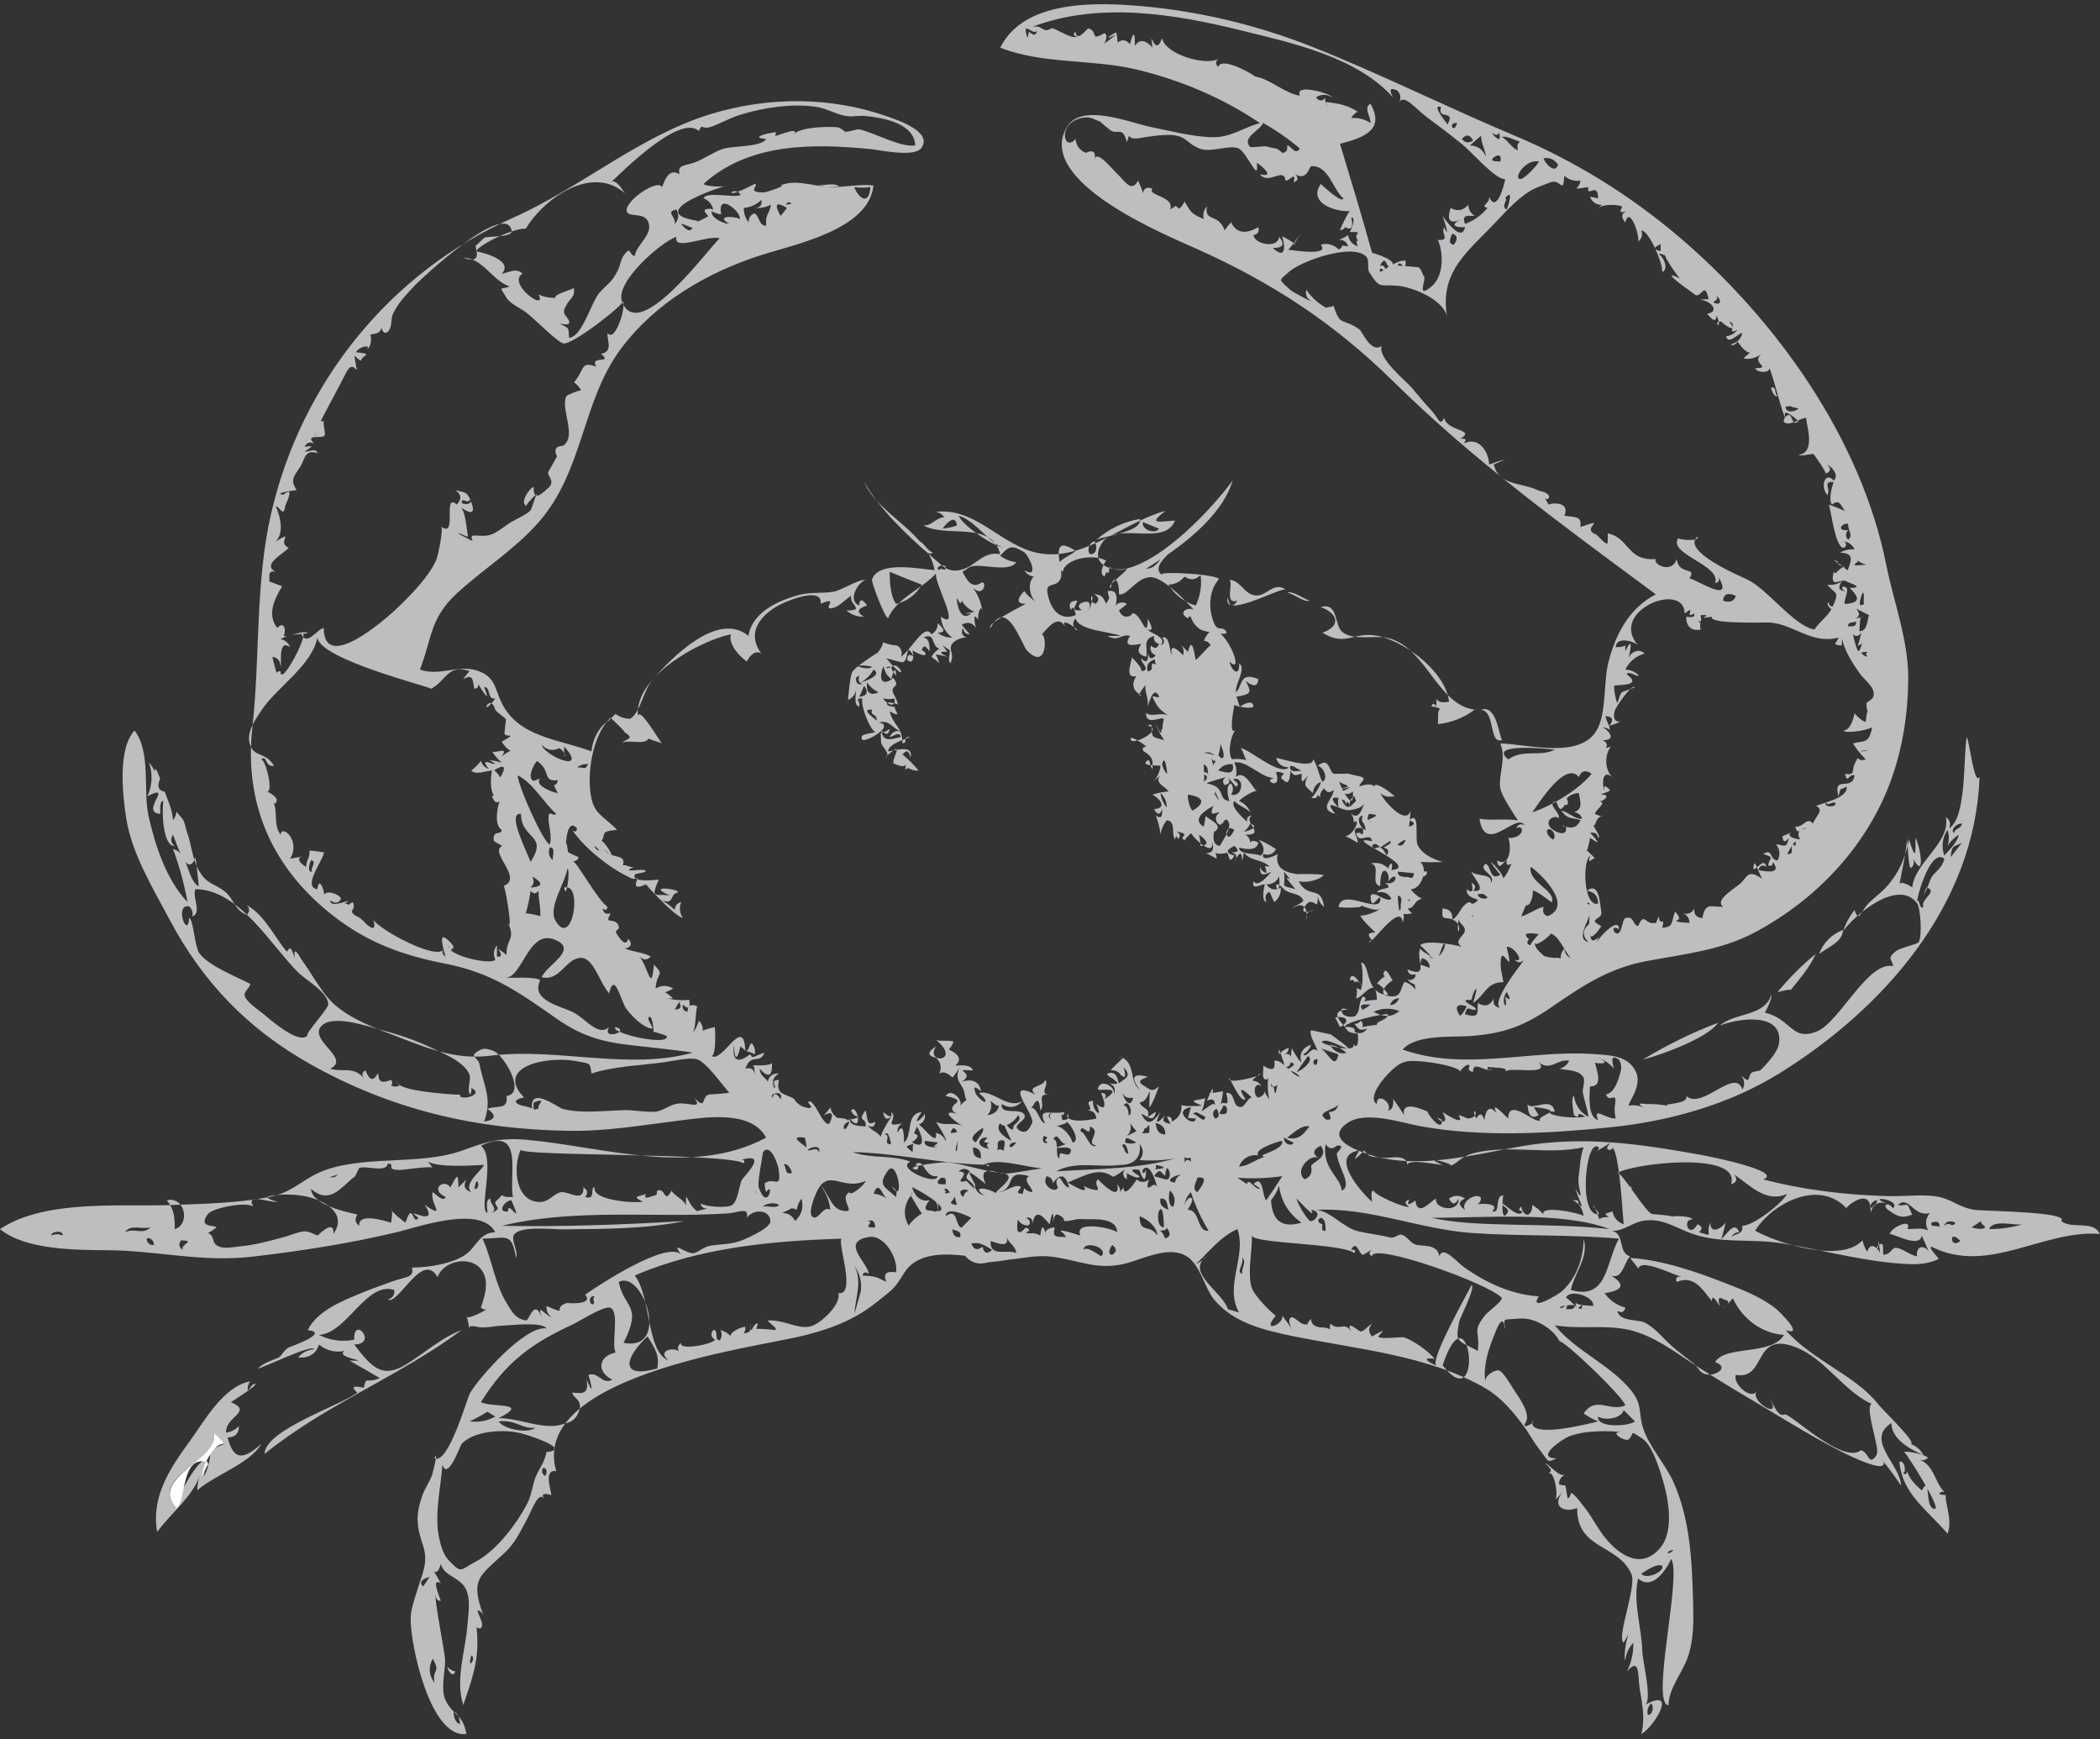 <?xml version="1.0" encoding="UTF-8" standalone="no"?><svg xmlns="http://www.w3.org/2000/svg" xmlns:xlink="http://www.w3.org/1999/xlink" fill="#000000" height="292.2" preserveAspectRatio="xMidYMid meet" version="1" viewBox="-0.0 -0.7 352.9 292.2" width="352.9" zoomAndPan="magnify"><rect x="-0.0" y="-0.7" width="352.9" height="292.2" fill="#333333" stroke="none"/><g id="change1_1"><path d="m252.396,123.662c-.572-1.198-.933-5.918-3.5-5.118 2.464.386 1.25,5.77 3.5,5.118" fill="#bcbec0"/></g><g id="change1_2"><path d="m167.315,199.002c.079.021.158.038.235.079-.088-.055-.166-.078-.235-.079z" fill="#bcbec0"/></g><g id="change1_3"><path d="m167.819,196.347c.349.045.697.087 1.046.122-.289-.104-.657-.133-1.046-.122z" fill="#bcbec0"/></g><g id="change1_4"><path d="m268.608,156.777c.074-.07.147-.152.22-.251-.138.072-.193.16-.22.251z" fill="#bcbec0"/></g><g id="change1_5"><path d="m43.38,156.791c.102.003.189-.01.27-.028-.093-.028-.183-.026-.27.028z" fill="#bcbec0"/></g><g id="change1_6"><path d="m266.67 148.98c8e-3 0 5e-3 -6e-3 0 0" fill="#bcbec0"/></g><g id="change1_7"><path d="m75.151,279.349c-.017.011.006.055 0,0" fill="#bcbec0"/></g><g id="change1_8"><path d="m188.6 177c0.173 0.056 0.373 0 0 0" fill="#bcbec0"/></g><g id="change1_9"><path d="m76.5,280.158c-.555-.139-.989-.419-1.343-.781 .114.7.986,1.925 1.343.781z" fill="#bcbec0"/></g><g id="change1_10"><path d="m290.017,204.674c.035-.059.065-.124.092-.204-.04.072-.062.137-.092.204z" fill="#bcbec0"/></g><g id="change1_11"><path d="m273.944,199.619c.672-.41-.277-1.969 0,0" fill="#bcbec0"/></g><g id="change1_12"><path d="m307.35,100.505c-.866.254 1.134,2.196 1.078.808-.516-.113-1.162-.097-1.078-.808z" fill="#bcbec0"/></g><g id="change1_13"><path d="m123.096,31.005c.121.009.27.002.405.003-.083-.035-.206-.044-.405-.003z" fill="#bcbec0"/></g><g id="change1_14"><path d="m188.017,176.998h.584c-.163-.053-.351-.059-.584,0z" fill="#bcbec0"/></g><g id="change1_15"><path d="m273.674,198.812c-.161.19.182.02 0,0" fill="#bcbec0"/></g><g id="change1_16"><path d="m263.144,138.202c.013.006.055.015 0,0" fill="#bcbec0"/></g><g id="change1_17"><path d="m263.144,138.202c-.186-.066-.358-.149-.511-.266 .007.253.302.216.511.266z" fill="#bcbec0"/></g><g id="change1_18"><path d="m138.729,198.273c.032-.142.035-.251.033-.355-.033.089-.051.201-.033.355z" fill="#bcbec0"/></g><g id="change1_19"><path d="m346.395,204.472c1.399-1.603-12.781-1.642-14.596-1.891-2.087-.286-3.555-1.465-5.291-1.995-2.515-.767-6.15-.229-9.047-.299-7.122-.176-14.267-1.012-21.165-2.819 3.5-1.318-8.609-3.782-10.484-4.121-10.336-1.866-19.818-3.247-30.187-1.435-7.97,1.394-17.353,3.973-25.334,1.446-2.915-.924-7.604-2.826-3.804-5.398 3.027-2.049 8.936-.034 12.123.557 10.164,1.885 21.545,1.253 31.836.219 10.027-1.009 20.111-3.814 28.709-9.163 17.471-10.87 32.729-28.229 33.506-49.713-.92,1.51-1.688-5.985-2.154-6.732-.606,3.101.031,13.553-2.963,15.352 .303-.767.122-1.395-.541-1.885 .812,4.347-5.279,7.609-5.653,11.853-.101-.199-2.041-1.293-2.157-.54 .061-.553 1.624-7.47 1.17-8.008 .289.343.247,5.441.796,5.248 .638-.567.611-1.354-.079-2.356 2.629,5.309 1.682-1.29.809-2.694 .031,2.621.063,3.95-1.077.271-.621,3.099-1.705,5.632-3.819,7.971-.881.976-1.992,1.759-2.931,2.679-1.383,1.354-1.662,3.476-2.407,1.202-.856,1.043-1.485,2.21-1.886,3.5 1.927-2.702 9.205-8.864 12.381-4.659 .634.84.872,5.78.279,6.543-.315.41-3.069.918-3.817,1.515-1.62,1.289-.623,1.284-.488,2.527-4.175-.961-8.96,9.334-12.734,10.932-4.312,1.821-4.386-2.149-8.812-3.116 .207-.334 1.369-2.701 1.079-2.963-1.222,3.688-6.16,2.896-8.621,5.116 3.2-1.249 10.526-2.272 9.944,2.888-.187,1.651-2.33,3.815-3.104,4.592-.225.224-1.177.154-1.532.469-.764.675.005,2.073-1.805.401 .647.748.737,1.557.269,2.424-1.201-3.86-6.757,3.454-9.43,1.078 .357,1.433-3.697,1.18-3.23,1.614-1.138-.21-2.28-.299-3.434-.265-1.521-.234-1.545.031-.07.805-.924-.531-1.91-.713-2.961-.54-.082-.519 2.31-3.309 1.238-5.666-1.263-2.782-4.454-2.819-7.205-3.007-10.701-.729-21.56,2.938-32.019-.752 2.263-2.603 8.401-2.039 11.508-2.278 5.489-.428 8.867-1.65 13.452-4.802 5.26-3.612 9.633-6.574 16.016-7.78 6.327-1.196 12.492-1.777 18.28-4.86 10.396-5.538 18.96-14.655 22.919-25.803 1.901-5.355 2.771-11.097 2.802-16.756 .034-6.565-2.412-12.735-3.691-19.148-4.254-21.313-18.562-41.346-34.992-55.267-8.274-7.012-17.554-12.72-27.558-16.913-11.39-4.774-22.488-10.364-33.97-14.906-9.112-3.604-18.889-5.964-28.666-6.813-7.581-.659-19.746-1.075-23.707,6.987 7.215,2.813 15.353,1.878 22.82,3.646 7.334,1.734 14.569,4.781 20.812,9.014-3.104.877-4.932,2.546-8.421,2.371-3.27-.165-6.622-1.048-9.829-1.694-3.611-.727-11.744-4.179-14.211.035-5.332,9.112 16.594,18.079 21.785,20.399 12.695,5.676 23.104,12.477 33.105,22.318 13.748,13.531 28.645,24.307 44.101,35.76-4.444,2.329-6.681,6.55-7.917,11.229-.889,3.36-.37,8.153-1.773,11.152-2.574,5.503-11.641,2.808-16.436,2.668 1.064,2.623-.385,5.381 0,7.541 .238,1.35 2.158,4.179 2.963,5.387-2.156-.331-4.328.083-6.468-.269 .968,6.319 6.212-1.193 7.545,1.076-.656-.308-1.104-.128-1.347.538 1.342-.846 1.506,1.688-1.35,1.616 .541,1.289.35,5.075-1.883,3.771 .188,2.025 1.139.064 1.615,0-.122.763.146.941.811.539-.033.069-.972,2.417-1.549,2.506 .975-.147-4.354-5.583-.34-.621-1.822,1.011-1.458-1.297-2.423-1.885-1.589,1.029 1.956,1.944.807,3.229 .441-1.639-2.467-.998-3.229-1.885 .062.757 2.964,3.521.27,3.232 .528-.555.439-1.004-.27-1.35 .396,1.434.123,1.793-.812,1.079-.053,1.61 1.837,1.475 1.888,1.885-1.612,1.392-.787-.43-2.123.663-.869.713-1.149,2.003-2.188,2.569 .124-1.178-.415-1.808-1.615-1.887-.277,2.545.549.99 2.152,2.152 1.374.993.005,3.349.541-.271 .393,1.016 1.249,1.104 1.006,2.016-.215.806-1.925,1.615-.467,2.563-.895-.369-6.307-1.261-7.004-.271 .736.662 1.43,1.367 2.078,2.114-.334-.479-1.631-.896-2.078-1.574-.771,1.83 1.656,5.085-2.154,3.502 .157.775.605,1.046 1.352.809 .17.8-1.016,1.316-1.443.732 1.156,1.573 1.355.146 1.443,1.961-.004-.4-1.438-1.498-1.89-1.348-.64,1.217-.519,2.438-2.051,2.384-3.422-.119.172-2.977.164-2.652-.255-.052-1.21-2.838-1.614-1.077 .694,1.103.643.016.895.051-.795.319-1.452.843-1.971,1.563 .438-.065 1.868,1.556 1.887,1.888-4.11-.182-2.906-5.592-4.631-5.426 .4-.039.465,4.218.08,4.232 .433-.02-1.611-3.496-1.916-1.23 .519-.232.793-.099.822.403-.009-.504 1.493-.288 1.064,1.212-1.221-.714-.338-.407-.812,1.348 .997.188 3.411-4.214 3.501.27-.728.021-1.445.109-2.152.27 .396-.471.306-.739-.271-.809-.848,1.573-.213,2.322-1.266,3.299-.688.188-1.332.098-1.938-.27-.629-.925-.369-1.217.776-.876-3.546.228-.921,2.218-.104,3.547 .238.389 1.766.57 1.719.496 .18.288.141,3.285-.771,1.57 1.094,2.06-5.572.189-5.246-.175 .688-.765 3.59,1.037 4.362,1.132 .719.089-3.286-2.602-2.81-2.378 .185.086-3.076-.675-3.35-.691-.453.701.938,2.746 1.079,3.503-1.024-1.102-1.754,1.332-2.425.539 .666-.356 1.115-.896 1.346-1.617-1.38.453-2.119,1.527-1.616,2.964-.309-.023-1.707-2.355-1.614-2.425-.703,4.48.871.428-1.343,1.07 .499-.132.769-.487.804-1.07-.657.195-1.195.556-1.612,1.078-.464-2.509 1.011,1.973.878,1.807 .693.867 1.217-.523 1.006-.46 1.605.304-.496,1.01-.541,1.346 .87.058 1.589.416 2.157,1.079-1.464-.229-2.956-3.021-4.312-2.691 .17,1.168 0,1.986-1.885.807 .223.506-.35,2.024.344,2.323 .646.278 1.262-1.812 1.065-1.681-1.078.723-.565,6.33.208,5.819-2.77-3.664-.188-1.75-2.426-1.075-.998-.411-.68-2.961.539-1.885-.907-1.729-2.697-.099-.271-2.155 .633.426-5.77,1.888-5.115.808 .272.284 1.896,4.179 2.691,3.504-1.521-2.389-.326-1.692 1.078-.271-.699-.051-1.127,1.651-1.948,1.577-1.479-.137-.704-2.507-2.36-2.386 .811,3.369-.754.521-1.078,2.424 .285-.877.465-1.772.537-2.692-.752.152-1.511.27-2.271.346-.076,3.163 1.646-3.977-.419,1.272 .938-.476 1.387-.205 1.347.808-.066-1.103-2.142,1.322-2.589.952 .587.484.873-2.148.972-2.299-.369.56-3.826.12-.537,1.347-.262.058-3.891.229-3.5-.271 .203,1.309-.424,2.413-1.615,2.964 .066-.649-.202-.92-.809-.81 1.481,3.278 2.916,1.37 2.69.809-.812.45-4.319.732-2.964-1.077-1.521,1.617-1.79,1.438-.809-.537-1.244,1.672-2.129,2.556-3.229.269 1.007.393 2.104,1.668 2.456-.309 .011-.062-1.319.872-1.381.848 .562-1.548-.89-1.256-1.348-2.424 1.982-.087 1.749-4.772 1.617.807 .374-.106 1.447-2.94 1.616-3.5-1.231,1.096-1.495.454-2.503-.107-1.688-.941.4-1.315.615-1.511-2.457-.673-2.903.047-1.348,2.155-1.728-1.376-.703-4.123-2.771-5.319-.256.197-2.094,1.949-2.076,2.086 .722-.079 1.293.184 1.711.787 .749.665.896.226.445-1.323 1.453,1.527.31,1.878-.809,2.691-.191-.831-.47-1.87-1.418-1.737-.796.062-.683.369.34.93 1.236.854 1.059,1.124-.539.808 .887.379 1.155,1.009.811,1.89 .318-1.482-2.551-2.791-2.695-.812 .495.188 4.51-.586 1.079,1.617 .435-.657.256-1.019-.538-1.076 .951,2.378.684,3.007-.809,1.885 1.332,2.914-.859.92-.54-.537-1.929.039.588,1.535-1.075,1.615 .975-.054 1.512.396 1.615,1.347 .221.014-5.424,1.169-4.85-.808 .358.618.172.973-.56,1.064-.697.085-.06-.741-.791-1.064 .469.396.737.306.812-.27-2.263.476-4.607-.86-3.231,1.883-.997-.198-1.149-2.508-2.336-2.633-.577.752-.471.643.315-.329 .702-1.308 1.106-1.037 1.212.808 .982-1.019-.746-2.779 1.346-2.692-1.579-.168.301-1.738-.538-2.426-.203,1.205-3.288.958-1.617,2.429-5.687-2.763.05,3.495-.562,4.812-.494,1.062-1.007,1.905-2.156,1.205-1.402-.854 1.152-1.545.917-2.472-.385-1.494-4.165.117-3.854-1.932 1.314.784 2.481.605 3.501-.537-2.423,1.524-4.928-1.853-7.274-1.348-.014.229 1.105.841 1.028,1.418-.064.479-1.456-.883-1.595-1.229-.848-2.117.714-.497.837-.457-.226-1.799-1.714-2.095-3.231-1.614 2.636-1.604-2.202-2.119 1.886-1.887-.343-1.26-2.932-.737-2.963-.809 1.587-1.389-.291-2.317-1.077-2.695 .335-.409.604-.856.808-1.346-1.184-.312-2.258.031-2.963-.271 4.5,3.718-1.987,4.12 0,1.079-1.483.95-1.478,1.594.017,1.923 .794.771.968,1.653.523,2.654 1.124-.693 2.091.717 2.259.616 .529-.575.942-1.229 1.242-1.961-1.191,2.854.473,2.763.762,4.771 .249,1.726.8.282-.762,1.962 .584-.873-1.547-3.154-2.424-1.613 1.969.349 2.465.812 1.488,1.396-.642.626-.509,1.146.398,1.565-3.04-.812-.347,1.317 1.076,2.154-1.626-.924-3.053.062-4.579-.811 .031.104 2.04,3.198 1.616,3.232-.314-.721-.853-1.169-1.617-1.349 .351,2.659-2.533-1.601-2.962-1.348 .849-.354 1.208-.981 1.079-1.886-.146.534-2.564,2.707-.539-.271-2.799.359-1.359,3.817-2.964,5.117 .005-.444.035-3.913-1.077-1.616-.091-.717.179-1.256.808-1.615-3.572.865-.535-.886-1.886-1.886 .382,1.485-.988.281-1.347,0 .28,1.831 1.141.938 1.572.646-.472.32-2.497,3.844-1.841,3.664-.876-1.2-1.413-.947-2.333-2.042 .819.425 1.238.206 1.256-.651-1.593,1.064-1.27-1.129-1.617-1.887-1.55,2.072.265.992 0,2.693-.883-.139-2.625.079-2.693-1.349 2.421,2.84 1.271-2.671.269-1.347 .218.644.667,1.003 1.346,1.077-.366.315-4.321,1.122-4.309,1.076 4.961-.506.458-1.044.708-.854-2.271-1.729-.134-2.769-2.325-.493 2.476-1.237.829,1.48.908,1.459-1.185.339-2.593-4.633-3.586-3.636 .95,1.017.616,1.24-1.003.674-.577-.287-1.028-.706-1.354-1.259-1.626-.977-3.063-.614-2.506-3.165-1.743,0-.187,1.305-.808,1.347-.43-1.036-.16-1.845.808-2.425-1.004-.072-1.632.377-1.885,1.349-.478-.817-1.294-.884-1.348-2.154 2.449,2.726 1.995-.88 2.075-.97-.549.614-3.092.337-3.879.424 1.109-.123.815.146.996,1.622-.137-1.004-.676-1.362-1.615-1.076 1.022-2.77 2.356-.614 3.231-2.694-2.211.688-1.817,1.107-2.423.27-3.58,2.741-2.668-1.607-2.694-1.616-.012,1.574.299,3.586 1.078.27 1.181,1.128 1.05.671 2.425,1.348 .084-.729-.09-1.353-.523-1.864-.544.209-.355,1.226-1.094,1.325-.229-6.314-3.849,2.104-5.657.808 .772-.087.61-4.211.538-4.849-.156.062-2.986.601-2.155,1.077 .277-.836.097-1.555-.538-2.155-.087.366-.642,1.899-1.1,1.966 .594-.085.536-3.623.831-4.39-1.091-.433-1.629-.125-1.615.918-.642-.062-.911-.459-.81-1.188 .949.882 1.308.611 1.078-.81-1.273.139-2.53.049-3.771-.27 1.721.206.671-.257.208-.678-1.087-.984-2.066.658.871-.94-.991-.59-1.979-.59-2.964,0 .219-2.913 1.623-2.045-.268-4.04-.426,4.951-.909.646-2.425-1.349 .636.664 1.265.664 1.886,0-1.366-.758-2.902-.719-4.311-1.346 1.071-.244 1.251-.782.54-1.616-.423,1.335-1.206.202-1.611-.34-1.031-1.38-.055-.795.051-1.646-.114-.489-.402-.814-.865-.978-.875-.258-1.326.217-.54-1.346-.777.257-1.226-.014-1.346-.811 .469.396.739.308.808-.271-1.568-1.001-5.218-7.649-5.784-7.632 .421-.014.82-.211.936-.716-.625-.233-1.222-.521-1.792-.862 .021-.151-.383-2.823-.365-.66-.006-.773.192-5.162 1.887-3.325-.079.63-.348.721-.808.27 1.597,2.429 4.335,4.713 6.729,6.336 1.034.7 1.971,1.188 3.067,1.75 .424.197.839.194 1.245-.007-.736,1.508-.288,1.865 1.347,1.077-.038.003 4.61,5.209 6.195,5.657-.529-.854-.619-1.752-.271-2.692-.677.197-1.036.646-1.076,1.349-.787-.789-1.685-1.418-2.695-1.888 2.707,1.356 1.8-.637 2.995-.979 1.63-.471-5.746-1.607-1.108.443-2.447-.422-3.334.794-1.886-2.693-.021-.007-4.697.635-4.007-.805 .161-.337 1.91-.278 1.798-.667-.146-.511-4.787.557-1.832-.685-.981.445-2.115-1.311-2.425.809 1.833-3.516-1.474-1.718-2.692-3.771 2.801,2.91-.195-1.726-.465-1.318 .829-1.251-.361-1.663 2.62-1.913-2.613-2.699-4.13-2.572-4.53-6.787-.357-3.765.617-9.326 3.452-12.067 .103.169 3.148,2.922 2.062,2.267 2.596,1.564-.068,1.135-.175,2.312 .081-1.286 3.931.266 4.48-1.084-.037.091 2.298.811 2.253.815-.389-.303-3.747-6.232-4.041-4.579-.625-6.614 10.31-12.623 15.624-13.737-.452,1.733 1.472,3.72 2.692,4.579 .395-.854 1.356-2.031 2.425-1.348-2.359-3.174-.554-5.944 2.312-7.749 1.867-1.175 8.083-3.604 7.653-.601 3.437-1.486-.056,1.266 2.111.683 1.156-.311 2.018-1.425 3.007-2.028-.072,1.362.707,1.253.835,2.219-.516.223-1.064.291-1.645.205 .844.753 1.832,1.112 2.963,1.078-1.28-.726-1.1-1.354.54-1.886-.804-1.138-1.253-1.138-1.349,0-1.955-.769-.289-3.801 1.079-4.31-1.256-.056-3.886,1.705-5.31,1.984-1.845.361-3.78.031-5.69.521-3.499.896-8.067,2.897-8.663,6.922-5.18-4.278-12.948,3.709-16.083,7.329-1.646,1.9-2.015,5.457-3.776,6.584-.914.014-1.747-.255-2.499-.804-.38.385-.761.77-1.141,1.155-1.744,1.059-2.675,3.203-2.898,5.128-5.522-2.057-12.263-2.345-15.097-8.171-1.177-2.42-1.008-4.414-4.194-5.418-3.106-.979-6.39,1.021-9.53-.146 2.082-5.271 1.611-8.589 6.285-12.868 4.426-4.053 9.507-7.208 13.533-11.725 7.783-8.733 7.275-20.465 14.106-29.502 5.748-7.604 14.358-12.615 23.282-15.501 5.644-1.826 18.269-4.268 19.021-11.748-3.255-.344-6.722.827-9.92-.076 1.146.323 3.284-.624 4.264.345-3.069.438-7.045-1.596-9.966-.269 1.133.001-2.401,1.167-2.773,1.171-3.111.034-.772-1.172-1.539-1.441 .144-.074-3.727,1.986-3.9,1.471-.099-.294 1.278-.453 1.476.417-1.056.51-5.801-.688-6.195.539 .861.351 1.4.979 1.616,1.885-.468-.189-.928-.178-1.381.033-.329.568 1.028.938.339,1.633 1.185-1.194-1.134.203-1.167.206-1.491.168-1.004,3.167-3.177.553 1.088.033 2.819,1.829 2.694-.539-9.398-1.431 4.87-6.006 4.891-5.854 .02.145-3.425.197-3.812-.339 7.662-6.936 18.371-6.776 27.929-5.863 1.618.154 7.5,1.474 8.666-.167 1.939-2.729-3.871-4.633-5.584-5.248-9.546-3.426-20.198-3.409-29.885-.429-11.952,3.677-21.766,12.35-33.139,17.395-20.603,9.138-35.589,27.615-40.669,49.725-2.687,11.695-1.827,24.031-3.146,35.927-1.426,12.859 3.333,23.648 13.593,31.647 5.803,4.524 11.666,6.643 18.816,8.035 7.691,1.502 12.237,4.691 18.496,9.091 4.414,3.104 7.793,4.074 12.957,4.63 .716.077 10.121,1.104 10.08,1.246-10.672,2.974-22.852-.872-33.765.487-5.674.706-9.867-.887-15.551-3.09-3.66-1.419-7.942-2.896-10.922-5.58-1.422-1.28-2.389-2.908-3.454-4.47-.629-1.032-1.298-2.04-2.008-3.021-.965-1.708-1.333-1.781-1.101-.222-.822-2.286-.786-1.739-1.346-1.077-2.087-2.444-3.783-6.253-6.733-7.812 .517.548.517,1.086 0,1.615-2.027-.754-2.136-2.551-3.514-3.757-1.835-1.604-3.253-1.214-4.682-3.959-1.025-1.97-1.115-4.229-1.884-6.274-.239-.635-.328-1.711-.803-2.229-1.578-1.72-.4-1.237-1.509.329-.188-2.01-.8-3.109-1.4-4.805-1.072-.174-1.329-.896-.77-2.166-.841-2.356-1.105-2.188-.793.507 .149-1.248-.21-2.325-1.078-3.232 .653,1.829.558,3.899-.27,5.657 4.643-2.33-1.391,2.736 2.156,2.963 .074-.289-.229-2.248.538-2.155-.271,1.292-.206,7.622 1.885,7.542-.655-.543-.745-1.172-.269-1.885 .858,2.28 2.531,7.336 3.771,3.771 .091.465.584,4.931.549,4.914-1.963-1.007-1.755-5.82-4.32-6.262 1.071,2.883 1.882,5.861 2.423,8.891-3.563-3.764-5.378-9.39-6.512-14.325-1.004-4.371.437-10.808-2.376-14.496-2.902,3.086-1.989,11.088-1.378,14.887 .937,5.819 4.421,11.539 7.176,16.735 5.65,10.655 13.164,18.505 23.809,24.48 13.621,7.648 27.833,10.938 43.397,11.161 6.499.094 12.494-.986 18.911-1.772 4.132-.507 11.796-1.712 14.209,2.925-12.425,6.622-27.136,1.543-40.241.353-4.646-.422-7.181.476-10.616,1.738-7.431,2.733-17.515.641-24.438,3.856-2.897,1.347-4.554,3.331-8.259,4.038-5.206.991-10.593,1.104-15.873,1.317-8.697.363-21.655-1.057-29.315,4.058 4.283,3.533 12.859,3.512 18.097,3.549 8.386.061 15.771,2.067 24.286,1.085 8.108-.938 16.395-2.214 24.332-4.123 3.523-.848 14.144-4.625 16.515.027-2.662.037-3.142,2.437-4.969,3.727-2.241,1.583-6.387,2.202-9.039,2.201 .469,1.746-1.119,1.524-3.393,2.36-1.692.621-3.397,1.204-5.062,1.898-3.185,1.328-7.432,2.96-9.054,6.245 3.924.435-3.082,2.856-3.236,2.938-.675.357-1.223,1.425-1.556,1.617-.657.38-2.75.93-3.555,1.907 1.041-.192 9.093-4.172 9.426-3.231-1.084.075-1.982.524-2.692,1.349 1.644.213 3.037-.51 3.5-2.156 1.194,1.002 2.782,1.412 4.309,1.077-1.84,1.2 5.255,1.803.81,1.617 1.718.966 3.424,1.953 5.118,2.964-2.403.96-2.245-.451-2.692,1.614-2.047-.46-2.061-.023-1.079.809-2.81,2.146-15.616,6.314-15.599,10.308 10.173-8.273 22.616-13.015 33.107-20.812-3.43,1.266-6.343,3.986-9.451,5.841-3.879,2.312-5.637.47-8.596-3.418 4.089-.079-.147-4.979 0-.808-1.98.413-4.129.115-5.925-.812 4.679-.197 7.968-9.09 12.659-7.541 .08.813-.28,1.354-1.078,1.614 1.778.963 5.813-8.312 8.352-3.771 .892-2.614 5.007-3.565 6.961-1.697 1.921,1.837 1.075,4.636.311,6.813 .62.479 1.106.447 1.458-.092-.384.496-4.224,2.466-3.882,1.438 1.214,4.003-.933,1.185 1.817,1.886 1.189.303 3.06-.175 4.307-.203 1.116-.025 6.642-.706 7.344.475-3.512-.599-11.371,8.246-12.883,10.904-.491.862-3.618,12.062-5.972,10.914 .765-1.693-.221,2.312-.369,2.752-.403,1.191-1.195,2.233-1.62,3.42-1.246,3.472-.967,5.334.092,8.509 .934,2.8-.116,4.615-1.058,7.736-.458,1.519-.994,2.972-1.026,4.5-.087,4.241 3.252,20.198 9.368,19.408-.586-3.4-2.28-3.121-3.5-5.655-.83-1.726-.129-4.671-.074-6.551 .038-1.276-2.017-11.096-1.543-11.229-.101.659.169,1.021.809,1.076-.031-.3-1.777-4.088 0-2.963-1.985-3.663-.77-.319 0-3.233 .606,2.096 3.184,2.178 4.19,4.164 .888,1.753.428,4.094.301,5.929-.313,4.531-2.106,9.118-.72,13.611 1.861-5.351 2.879-8.462 2.154-13.737-.077.653.192.924.809.811 .702-.634-.534-2.317-.562-3.021 .531.146.897.523 1.1,1.139-2.463-6.454-.775-6.791 3.507-10.831 1.719-1.621 2.425-3.271 3.525-5.24 .99-1.773 2.086-5.216 3.066-3.779-1-1.466 1.656-.489 1.217-.619-.094-.973-1.336-4.379.809-4.037-4.535-15.843 32.572-20.673 40.797-22.594 3.83-.894 7.392-2.038 10.738-4.147 1.616-1.019 3.06-2.232 4.53-3.443 1.544-1.271 2.192-3.104 3.175-4.114 2.271-2.33 6.241-2.291 9.457-1.893 1.016,1.202 2.312,1.57 3.889,1.103 1.112-.093 2.218-.233 3.317-.423 2.554-.25 4.876-.855 7.475-.515 4.395.578 7.36,2.246 11.916,1.227 3.071-.688 7.139-2.997 10.25-1.527 2.702,1.275 3.258,5.436 5.112,7.611 3.229,3.79 8.216,5.004 12.886,5.977 10.674,2.22 22.988,3.203 32.602,8.808 2.693,1.57 4.639,3.923 6.484,6.413 .899,1.213 1.601,2.581 2.525,3.772 1.682,2.162 1.293,2.415 2.921,1.595-3.687-.03.97-3.243 2.146-3.695 2.76-1.061 6.799-.996 9.705-.613-3.849-.644-.244,1.736.353,1.081 1.028-1.131-.031-1.529 2.11-.194 1.67,1.041 2.692,4.321 3.269,6.068 1.124,3.418 2.459,9.436-.209,12.492-3.093,3.547-6.69,1.185-9.048-1.641-1.35-1.616-2.251-3.565-3.562-5.205-.439-.55-.836-1.123-1.312-1.646-1.526-1.68-.646-.298-1.566.087-.544-3.191-.029-1.755-1.433-2.398-.025-.771.362-1.316 1.165-1.642-1.062.649-2.648-1.569-3.504-1.886 1.556,1.471.876,1.287.392,1.881 1.052-1.287 1.945,3.63 1.289,4.299 .451-.447.886-.911 1.299-1.394-1.907,2.346.005,3.653 2.408,2.755-.087,6.975 6.799,6.019 9.091,11.024 .984,2.15-2.562,10.774-1.277,11.601 .318-.627.685-1.227 1.094-1.795-.616.456-1.164,4.115-.826,4.758 .132-1.132.581-2.118 1.348-2.963 .053,1.65-.33,3.374-1.076,4.851 2.228-2.611 1.82.825 2.146,2.854 .424,2.644.952,4.955.279,7.647 2.283-1.328 6.205-8.027.537-4.85 1.429-.568-.328-7.229-.371-9.033-.09-3.865-1.633-8.463-.704-12.246 2.396,2.054 4.687-1.397 5.554-3.277 1.855,2.77-3.549,24.479-.438,24.556 0-2.817 2.324-5.458 3.211-8.011 1.104-3.177.982-6.4.896-9.725-.179-6.668-.521-13.516-3.255-19.688-1.37-3.091-4.15-6.021-5.152-9.176-.793-2.492-.037-3.845-1.97-6.254-3.532-4.405-9.267-6.556-12.851-10.984 4.141.729 8.42-.155 12.519.787 3.957.912 7.343,3.479 10.683,5.66 4.373,2.854 8.854,5.479 13.33,8.158 4.028,2.411 8.063,4.869 12.274,6.952 .506.25 7.212,3.586 6.41,1.339 1.053,1.299 2.039,2.645 2.964,4.039 .008-3.408-6.141-7.661-1.616-10.506 .029,2.763 3.208,4.443 5.388,5.387-.479-.9-1.198-1.528-2.153-1.885 1.263,0-4.765-5.764-5.449-6.651-3.743-4.844-11.121-7.389-15.56-12.472 3.371,1.203-1.094-3.17-1.739-3.681-2.361-1.854-5.421-3.048-8.194-4.133-5.023-1.966-10.759-3.963-16.193-4.31 .023.095 1.617,1.967 1.347,1.887 .345-2.06 6.485,1.277 7.313,1.252-.617.019-1.113-.061-.85.902 2.966-1.247 4.35,1.317 5.927,3.23 0-1.61 1.128.661 1.347.811-.418-1.311-.193-1.668.674-1.079 1.012.151.967.602-.133,1.347-.01.2 1.852-1.669 1.615-1.616 1.51,3.393 4.852,5.992 8.616,6.196-2.042,3.543-9.889,1.678-11.582,4.58 2.437.826.224,2.297-1.341,2.077-1.352-.189-1.449-1.265-2.354-1.93-1.104-.812-1.955-1.512-3.149-2.479-1.657-1.344-3.074-3.359-4.996-4.322-1.113-.559-4.261-.122-4.59-1.967 .717.41 1.166.229 1.349-.54-1.398-.361-2.665-1.251-3.503-2.423 3.116-.468 3.593-1.477 1.079-2.963 2.018.721 2.178-2.28 3.23-3.231-2.149-.594-.793-3.904-3.116-4.268 2.043.057 3.487-1.447 5.422-1.726 2.831-.402 4.677.793 7.18,1.841 5.312,2.223 10.661,1.054 16.288,2.006 6.514,1.103 12.911,2.854 19.522,3.365 2.565.199 4.374.192 6.482-.729 .312-.136-1.74-1.834-1.141-2.108 9.521,4.811 18.627-2.856 28.279-2.153-1.048-2.363-4.793-.727-6.467-2.153m-18.581-61.148c.157-2.181.604-1.675 1.885-2.425l-1.885,2.425m1.885-5.655c-.079.907-1.194.781-1.347,1.616-.639-.571.476-1.665 1.347-1.616zm-2.425,1.076c.3.896.3,1.794 0,2.691 .497-.76 1.127-1.388 1.888-1.885-.17,1.236-1.662,2.648-2.425,3.501-.522-1.521-.342-2.958.537-4.307m-4.038,12.928c-.688.729-.732-1.88-1.078-.808 .081-1.418 2.374-9.076 4.582-7.273-.303,1.493-1.53,2.203-2.042,2.947-.526.769-.992,3.02-1.761,3.353 .561-.242.513-1.062.837-1.449 2.056.559-1.185,2.061-.538,3.23m-70.301,15.084c.666,2.83-1.002.996.27-.808 .239.501 1.112,1.992-.27.808m4.31-8.62c-.652-.153-.752-.501-.297-1.039-1.077-.894-.53-1.176 1.644-.847 .007-.039-1.689,1.916-1.347,1.886m5.654.54c-.758.896-.849,1.884-.271,2.963 .047-1.059-.337-1.52-1.149-1.383-.67-.013-1.33-.115-1.977-.308-.539-.539-1.745-1.335-1.551-2.406-.235,1.301 2.939-1.307 2.634-1.395 1.422.405 2.412,3.146 3.394,4.143-.684-.319-1.042-.857-1.08-1.614m.271-20.466c.335,1.996-2.246.766-2.729.003-.909-1.434 1.404-2.057 1.385-1.354 .701-.645-1.471-2.145-.826-2.713 .839-.739.564,1.041 1.364,1.098 .028-.138 1.399-.902-.267-1.078 1.295.699 1.692.455 1.192-.732 .567-.552 1.245-.847 2.034-.884 .158,1.221.861,2.626-.805,3.232 .689.053 1.141.412 1.347,1.077-1.065.229-2.435-1.228-3.505-1.347 1.312,1.692 1.664.984 3.234,1.616-.486,1.081-1.294,1.441-2.424,1.082m-2.153,2.151c-.568-.278-.929-.728-1.076-1.346 .261-1.19 1.928.533 1.076,1.346m33.668,7.542c-1.377-1.357-.023.138 0,0m7.002-6.464c-1.412-.922.349,1.612-1.349,1.348-.019.023 1.922-3.566 1.349-1.348m5.121-7.273c.562.587.768-.135 1.616,0 .384.839-2.007.839-1.616,0zm5.922-8.62c0-.243 2.459-.136 0,0m1.348-22.895c-.306.789-.241,2.774-1.615,2.694 .04-.039.066-1.971.191-1.912-.067-.325.011-.489.234-.494 .839-.146.157.027-2.044.521 1.263-.134 2.142-.726 1.078-1.887l2.156,1.078m.268,3.771c-1.521-.487-1.332,1.625-1.982,2.261-.336.329-1.243-3.931-.979-2.8 .521.456.972.366 1.349-.27 .101.015-.452,2.05-.539,2.154 1.157-.162.98-1.55 2.151-1.345m-.538,3.231c-.428-.083-.771-.304-1.024-.661 .37-.168.757-.209 1.159-.121-.401.011-.447.273-.135.782m-3.234-5.117c-.101-.817.879-.56 1.351-.809 .124.843-.579.863-1.351.809zm2.696-3.771c-1.337.938-.461-1.247-.271-1.885 .454.016.046,1.574.271,1.885zm-1.079-7.272c1.262.988 2.606.566-.269.808-.777-.15.415-.419.269-.808zm-1.613-6.195c-.055,1.219.935,1.933 0,2.693-.475-.53-.475-1.069 0-1.616-1.964.186-1.182-1.192 0-1.077m-10.505-19.664c1.467-.204.312.003 2.154.271-.096.396-2.154,1.056-2.154-.271m-1.347-1.883c-.312.552-1.074-.701-1.076-1.347 .996-.189.462,1.149 1.076,1.347zm-10.236-16.701c.935.718.668,1.701-.54,1.077 .115-.422.849-.229.54-1.077zm-9.428-9.157c1.629,1.49-.068-3.317 0,1.616-2.59-.703 1.097-1.127 0-1.616m-17.238-12.929c-.466,1.716-2.261-.287-2.427-1.078 1.032-.168 1.84.192 2.427,1.078m-3.233-.54c-.152.602-2.456,3.021-3.136,2.962-1.186-.102.874-3.386 3.136-2.962m-6.195-4.04c.318-.381 1.828.276 2.198.422 1.761.693.029-.208.494,1.733-.932-.186-2.019-2.092-2.692-2.155m.539,10.236c1.463-1.87.57,1.256.27,1.884-1.121-.485.407-1.828-.27-1.884m-1.079-11.044c.242.36.256.738.043,1.131-.562-.263-.979-.674-1.246-1.238 .134.328 1.132.831 1.203.107m-1.078,4.579c-.289-.22 1.808-1.703 1.352.269-.303-.008-1.38.032-1.352-.269m-1.882-4.041c-.029,1.151.713,2.349.809,3.502-.498-1.197-1.395-1.826-2.689-1.886l1.88-1.616m-1.347.809c-.728.464-1.354.375-1.888-.271 .745-.846 1.374-.756 1.888.271m-2.695-2.963c-.433,1.967-1.744-.086 0,0m-2.693-2.694c-.712,2.333 2.595.336 1.076,2.963-.056-.3-2.873-3.46-1.076-2.963m-69.223-12.658c-.112.396-.167.708-.27,1.077-1.112-3.453 1.18.015 1.617-1.347-.122.946-.571,1.037-1.347.27m37.979,7.541c.025-.119-5.566-3.488-6.195-1.615-.467-.437-.467-.886 0-1.348-2.076,1.256-9.015-.783-9.426-3.501-1.263,3.681-2.175-2.476-1.617,1.617-.855-1.03-2.104-1.704-2.963-.269 .079-3.753-.712-.94-.812-.27-.627-.816-1.346-.907-2.153-.27 .187.035-.13-1.668-.146-1.692-.141-.21-2.924,1.746-.123.345-.674.597-1.394,1.136-2.153,1.616 .364-.04.993-1.648.269-1.886-2.548,1.461-.98-.315-2.691-.809-.327.115-1.989,2.469-2.154.538-.495.453-.404.723.271.809-.885.646-4.02-1.647-4.312-1.347-1.615.947-1.408-.644-3.229-.267 11.263-4.238 23.78-2.181 35.12.616 8.534,2.104 19.375,4.424 25.482,11.234-.693-1.33-.448-1.708.734-1.13 .539.543.654,1.189.344,1.938 .781-1.441 2.848,1.223 4.697,2.586 2,1.471 3.947,2.95 5.871,4.516 1.854,1.511 5.598,5.96 7.209,5.825-.066.746-1.44,5.985-2.694,2.962 .224,1.12-1.653,1.57-.271,1.887-.972,1.203-2.318,2.165-3.771,2.692-.658-1.677.604-1.338 1.616-1.346-.672-.45-1.03-1.079-1.076-1.886-.831,1-1.818,1.18-2.965.538-.713,2.174-.084,2.803 1.887,1.886-1.926.82-1.469,1.448.538,1.347-.568,2.698-3.353-1.278-3.771-1.885 1.451,4.3.31,2.188.266,1.885-.643,1.105 1.146,2.291-1.074,2.155 .845,1.738 1.225,5.885-1.061,7.821-2.639,2.24-.811-1.237-1.266-1.721-.249-.264-.389-1.108-.843-1.471-.104-.083-3.737-.369-3.565-.321 .397-1.379 1.346,1.596 1.346-.808-1.358-.231-3.162,1.324-4.31,1.885-.233-1.071.531-.27.81-.27 .108-.606-.159-.875-.81-.809 1.22-2.494 1.015,1.703 2.154-.269-.054-.916-3.511-1.9-3.505-1.886-1.697-6.134-3.551-12.224-5.387-18.315 3.653-.956 7.717-2.179 5.117-6.734-1.265.692.152,2.368 0,3.232-.984-.641-2.062-.909-3.23-.809 .244-.473.604-.832 1.076-1.076-1.57-1.099-3.521-1.459-5.385-1.616 .737,2.077-.382-.412 0-.809-.539.72-1.078.72-1.617,0 .896-.548 1.793-.548 2.691,0-.105-.625-6.429-2.43-5.388-.27-2.76-.464-4.87-2.77-7.535-3.225m33.132,26.397c.897.297.987.925.269,1.886-1.339-.187-.201-1.777-.269-1.886m-31.786-18.586c2.188,1.225 4.285,2.685 6.194,4.31-.863,1.249-1.496-.579-2.153-.539 .122.771-.143,1.193-.794,1.271-1.202-1.083-.661-.524-2.69-1.104-.338-.097-2.59.231-2.711.104-1.538-1.615 1.647-2.728 2.154-4.042m1.62,21.011c1.744.014 2.103-.615 1.074-1.886-.158,2.018-4.104,1.298-4.31-.271 .752-.167 1.021-.614.81-1.346-2.383,1.384-3.776.803-4.578-.808-.397.419-.758.869-1.079,1.348-.994-2.945-3.486-1.327-2.963-4.041-.568.62-.749,1.338-.538,2.155-2.007-.905-2.055-.975-3.233-2.963-.241.523-.58.969-1.016,1.337 .333-.356-.66-.389-.335-.673-.356.231-.717.459-1.077.682 .862-2.251-3.988-2.338-2.959-3.502-1.029-.401-1.568-.042-1.619,1.079 .373.191-.783-2.494-.811-2.425-1.146,2.075-2.038.19-3.738-1.39-.562-.521-3.34-3.983-3.531-2.112 .19-1.362-.303-1.755-1.481-1.176-1.029-.388-1.613-1.164-1.751-2.326-1.934,2.275-3.148-2.522.893-3.508 1.615-.395 2.023.193 3.301.603-.226-.072 1.473,1.285 1.564,1.359 1.303,1.03 2.121-.842 2.87,2.085 .853-2.271-.531-.183 2.271-.708 1.183-.222 2.68-.423 3.875-.49 4.033-.228 3.504,1.28 6.119,2.286 1.883.724 4.971-.729 6.504-.037 1.399.633 3.545,6.115 3.047,2.452 .164-.086 3.563,2.593.541,1.885 1.463,1.905 4.02-1.326 4.312,1.078 .656.073 1.869-1.772 1.349.27 .766-.252.854-.702.267-1.348 2.007,1.212 2.364-1.324 2.696-1.349 2.887-.237 3.654,3.931 5.387,5.389-.084.997-3.479-2.085-3.771-2.425-2.238,3.208 2.461,4.726 4.848,4.578-.158.054-1.654,2.957-1.615,3.233 .658-.143.99-.478.997-1.006-1.364-.269 1.731,2.377.89-1.149 .926-.149-.105,2.3-.271,2.423 3.086.007-.295.229 1.89,1.887-.738-.723-.918-.542-.54.539-.923-.341-1.462-.97-1.617-1.888-.509.327-1.047.598-1.611.81 .83-.082 1.367.276 1.611,1.078-2.001-.283-.183-.241-1.615.539-.273-.512-1.795-1.28-2.963-.809 1.604,2.053-5.104.817-5.654.809 .02.823 4.033-5.517 1.074-.809 1.096.128-1.93-1.465-1.916-1.424 .479,1.62.691,4.04-1.598,1.965m64.375,52.26c-4.853.375-4.464-3.622-8.079-4.311 .039.54.029,1.08-.027,1.62-.098.561-1.767-1.394-1.932-1.451-2.787-.985 2.377-2.932-2.623-1.246 .176-1.692-.428-1.626-2.693-1.885 1.091-2.65-2.705-2.082-2.651-1.837-.062-.281-.61-.896-.581-1.127 .366.554 1.01-.218.403-.673-.812-.612-.316-.1-2.044-.832-2.438-1.035-6.27-.732-6.979-4.153-.093-.028 4.392-1.741-.81,0 .041-1.522-1.377-4.915-4.311-3.501 .608-.654.432-.923-.537-.81 2.758-1.623-2.133-1.143-2.694-3.501-.812,1.498-.808.12-2.267-1.394-1.127-1.168-2.164-2.513-3.23-3.738-.988-1.136-5.729-4.923-5.008-6.992-1.754,1.365-3.297-2.437-3.715-2.735-2.902-2.075-3.219-.32-4.367-3.998-.502.429-2.228-.003-.271.808-1.734-.681-3.285-1.942-4.309-3.5-.205.83.064,1.458.809,1.886-.053.178-3.234-1.604-3.427-1.784-2.125-1.992-2.042-1.492-.386-3.031 1.951-1.815 10.562-4.938 12.994-2.707 .754.691.107,1.96.65,2.799 1.809,2.788 1.559,1.9 4.738,2.177 2.402.209 7.994,2.354 8.322,5.508-1.334-7.229 2.565-10.526 7.211-15.238 2.094-2.124 4.089-4.603 6.662-6.171 1.093-.667 2.164-.948 3.299-1.433 1.949-.833 2.234,2.226 2.49-1.132 .769.66 1.666.929 2.691.809-.083,1.503-2.021,1.516 1.354,1.083-.409,1.928 1.646-1.042 1.615,1.886-.447-.106-.896-.196-1.349-.271 .465,1.316 1.965,1.559 2.045,1.181-.229.279-.448.567-.655.863 .069-.71 2.777-.861 3.998-.427-.209.939-.93,1.15 1.348.809-1.396.082-1.711.818-.811,1.886 .747-2.989 2.516,2.441 2.154,3.231 .623-.498.804-1.126.542-1.885 1.412.083 3.739,5.931 3.503,7.004 1.201-.537.206-2.581-.541-2.963 .057-.59 2.475,1.243 1.35-.539-1.639-.204 2.153,4.564 2.154,4.579-3.443-1.74.662,1.374.93,1.535 .729.439 1.354,1.042 1.726,1.237 .944.497 1.552-2.451 2.192.729-.513-.067-1.096.072-1.586.01 2.205.282 3.455,2.098 1.318,2.415 .489.452 1.449,1.924 1.616.27 1.219,3.028-1.062.735.968,1.077-.676-.114 3.055,2.494 1.188,0 1.432.209-.609,2.4 1.347,1.347-.478.623-1.104.982-1.884,1.077 .201,1.625 2.236-.672 2.693-.538-.219.985-.848,1.613-1.887,1.885-.035.343.991.094 1.076-.539-.147.01 2.208,3.229 2.365,1.333-.062.73-1.146,1.155-1.287,1.631 1.1.14 2.088-.13 2.966-.808-1.918,1.612 1.938,2.328-1.078,2.424 .26.686 2.255.94 2.425,0 .709,1.715 2.332,8.378 2.692,8.352-.769-2.15 1.905.276 2.153.537-1.131.948-.9-.886-1.615-1.076-.577.239-.86.63-.85,1.172 .866.937 2.956-.761 3.811-.635-.278.452 1.859,5.883-1.346,6.195 .607.314 2.396-.284 2.561-.125 .072.072 2.354,3.303 1.984,3.289 .904-.319 1.006-.835.305-1.548 1.038.592 1.977,1.958 1.075,2.694-1.319-1.55-2.361.846-1.076,2.424 .699-.891-.921-2.396 1.076-2.155-.285.713-.926,3.144-.271,3.771 1.25-.975 1.434.07 2.158,1.077-.887-.392-1.784-.751-2.695-1.077 .42,1.196 1.021,7.008 2.425,7.272 .509-.005.739-.938 0-1.078 .885.088 1.514.538 1.889,1.348-.861-.073-1.671.105-2.427.538 3.117.099 1.288,2.16 1.078,3.771-.229-1.036 2.349,1.337 2.424,1.348-.374-.613-3.957-3.69-4.579-3.771 1.405.033-.176.542 1.887,1.079 .141-.637-2.464,1.621-1.989,1.845 .855-.073.891-.419.104-1.037-.738,3.145 1.312.877 2.263,1.651 .215.174 3.182,1.018.434,1.043 .782.856 2.659,2.5-.81,2.692-.315-.342.747-2.325.252-2.713-.808-.631-1.077.445.019.559-1.257.012-1.526-.527-.812-1.616-.745.474-1.553.653-2.422.539 1.396,1.69 2.165,1.009.801,3.917-.637,1.355-2.177,2.328-2.958,3.625-3.528-.679-7.829-6.754-11.283-8.415-.975-.468-11.229-4.752-8.38-7.209 .523.829-2.818.604-3.232.269-1.771,2.686 7.31,4.528 6.195,7.542 .633-.117.812-.477.537-1.076 2.855,4.852-3.814.392-4.85.269 1.348-2.065-1.768-.381-2.15-3.232-.735,2.508-4.03.938-3.501-.004m11.307,6.996c.096-1.134.813-1.403 2.154-.808-.331.923-1.05,1.193-2.154.808m-21.543,37.713c.742-2.773 2.773-.629 0-1.886 .088-.725 2.224-1.971.694-2.103 .72.062 2.216-1.188.382-1.13 .057-.249 1.592-.463 1.428-.806-.739-.803-1.041-.803-.904.001-.229.033-.795-4.139 1.633-1.889-1.607-1.145-1.697-3.913-.538-5.387-1.844.649.302-.111-1.351-1.078 2.218.029 1.214-1.438 0-2.155 1.808.186 1.146,1.525 1.096-.126 0-.001-.88-1.863-.555-1.76 1.14.121 1.318.66.537,1.616 .475-.096 1.912-.568 2.123-1.042-.273.618-1.889.535-1.152-1.616 .148-.435 2.75-4.416 3.343-3.809-2.719,1.169-2.104.199-2.966,2.695-.354-.956-.535-1.944-.538-2.963 1.188-.188 4.694.031 2.158-1.886 .098-.836 2.291.81 1.901.104-.602-.585-1.324-.89-2.174-.913 .627-1.324 1.816-2.312 3.229-2.692-.91-.952-2.336-.295-2.693.808 1.07-4.544-.538-1.4-.499-1.135-.289-1.895.727-.688-1.654-.75 .039-1.841 3.054-1.051 3.769-.271-5.083-5.879 7.815-10.922 7.815-5.383 2.19-1.727-.293,1.092 1.617,0 .194.922-.955.522-1.348.54-.037,1.569.833,2.471 2.425,2.155-.348-1.499.466-.456-.54-1.616 .957.877.504-.568.54-.808 2.729-.122-1.526.792 1.884.269-.648,1.305 9.082.913 9.808.977 4.081.358 6.973,3.698 11.474,2.525-.271.979-1.325,1.137.538,1.347-.01-.329.104-1.063 0-1.347 .453,2.174 1.731,4.204 3.057,6.062 .558.777 1.947,1.916 2.217,2.796 .487,1.604-.814,1.647-1.098,2.167-.05.881.177,1.694.677,2.441-.854-2.46-.617.626-.891.688-.291.064-1.845-1.265-1.808-1.496-.104.752-.67,2.961-1.885,2.963 .297.486 3.505.126 4.848-.539-.595,2.859-1.26,2.161-3.23,2.693 .606.985 1.325,1.884 2.154,2.692-1.765.616-.898-1.289-1.927.887-.435.915.244,1.86-1.577,1.537 .509,1.878.566-.111 1.617.27-.371,2.793-3.722-.175-2.695,3.502 .486-1.782.104-.865 1.349-1.616 .389,1.842-3.979,2.753-5.117,3.231 1.357.71.098,1.542-.541,2.964-1.053-1.207-1.467.634-2.961.54 .474,1.774 1.018-.069 1.888.269-1.302.145-1.661.772-1.079,1.887-.047-.04-2.645-.32-1.471-1.244-.413.326-1.137.465-1.491.705 .073,1.012.435,1.102 1.079.269-.419,1.945-.85,1.136-2.154,1.077 .656.84.747,1.739.271,2.695-1.438-.042-.739-2.107-2.426-1.078 1.993.659 1.118.466.81,1.886 .521.253.788.074.809-.539 1.617,2.112-1.271,1.62-2.425,1.345 .216-.751.664-.931 1.348-.537-.479-1.671-1.5.439-2.14.389-.11-.357-.054-.686.179-.985 .168-.023 1.221,2.983 1.422,2.751-2.773-2.013-2.594-.324-4.043.808-1.389,1.085-4.086,2.725-2.69,3.771-2.304,0-2.921-.76-3.503,1.887-1.004-.088-1.452-.627-1.346-1.615-.418.771-1.047,1.037-1.889.809 .711.307 1.069.846 1.077,1.617-.583-.101-1.815-.008-2.31-.375 .787-.148.748-.652-.115-1.516-.676,1.747-.195,2.604-2.157,2.693 .574-2.069-.526-.08-.537-1.888-1.266,2.148.589.945-1.104,1.105-1.084.104-1.479-1.832-2.398.512-.951-.151-.629-1.774-2.152-1.349-.473.132-.576,2.184-1.136,2.519-.771.464-1.528-1.582.058-.634 .062-2.54-4.276,2.315-3.771,2.427 .081-.606.115-.407.317-1.098-2.051,1.955-.941-1.896-1.666-2.136-1.045.979-1.045,1.966 0,2.964-2.996-.693 2.312-6.055-.269-6.464 1.651-1.62-1.51,9.704 2.427,3.771-2.584-1.269.295-1.005-.002-2.425-.25-1.205-.293-5.149-2.423-3.505 1.25.172 1.878.892 1.882,2.155-2.38.63-2.711-6.89-1.346-8.078-.562,1.997.531.049.891.58-.213-.314-1.482-1.546-1.429-1.388 .24-.704.42-1.422.538-2.155 .137.037 1.167.816 1.294.736-.337-.585-.769-1.101-1.294-1.543 .736-.23 1.186.039 1.348.808 .721-.155-1.382-2.466-.543-2.151m-2.698-8.084c.446-1.08 1.166-1.259 2.155-.539-2.123,2.628-6.737,5.412-9.969,6.466 1.048-1.449 5.571-8.735 7.814-5.927m-11.852-2.963c-3.688-2.861 7.121-1.755 7.813-1.616-2.544,1.259-5.333-.178-7.813,1.616m2.963,24.508c.938.258 1.344-2.374 1.078-2.423 .491-.286 3.229,1.995 3.264,1.913 .771-1.979-4.061-3.32-3.531-5.954 1.718,1.21 7.205,6.495 2.88,8.291-.705-.151-.946-.672-.726-1.556-1.301.298-2.453,1.279-3.771,1.612 .267-.628.536-1.256.806-1.883m-6.463-1.344c-.209.533-1.734.146-1.615-.538 .837.042.716-.302 1.615.538zm-2.694,3.231c.259-.407.554-.084 0,0m0,14.006c.225-1.395 1.551-3.571.271.54 2.177-1.503 2.269-3.522 5.115-3.502-.279-1.396-.56-2.365-.455-3.744 .19-2.609 2.354,3.429.993-2.183 1.134-.274 3.236,2.801 1.348,2.156 .521.567 1.062.567 1.614,0-.706.94-5.679,7.211-4.041,8.08-.931-.131-1.287-.67-1.074-1.615-.6,1.259-1.495,1.526-2.692.81-.117,1.674.365,2.614-2.156,1.885 .398-1.828.88-.426 1.889-.809-.181-.585-2.156-1.151-1.749-1.562l.937-.056m-.806,1.079c-.236.621-.596,1.159-1.076,1.615-.155-.063-1.713-2.478 1.076-1.615m-4.856-7.806c.085-.333 1.037-3.196 1.193-2.836 .282.652-1.095,3.561-2.748,2.268l1.555.568m-2.958.803 .271-1.076c.869.188 1.316.726 1.348,1.615l-1.619-.539m28.553,20.47c2.324.122 1.052-2.905.81-4.041-.65.099 3.588.61.537-.807 1.062.393 1.959,1.021 2.69,1.887-.578-1.804-.304-2.314.827-1.535 .383.629.474,1.305.27,2.025-.277,1.158-.979,3.567-2.443,3.817 .522,1.641 1.949-.786 1.494,1.791-.136.767-.027,1.48.125,2.247-1.496.182-3.965-2.141-2.963.271-1.784-.45-1.448-4.319-1.347-5.655m-31.245-4.039c.983-.771 9.43.541 9.43,1.614-.273.062.83-1.184 1.248-1.187 .926-.006-.645.856.905,1.187-.065-2.162 2.351.372 3.229-.54-.743.25-.975.151-.691-.293 1.9.188 3.318.065 2.896.807 .557-.973 7.721.798 5.608-1.592 1.905,1.577 3.205-.627 5.116-.271-.338.689-.877,1.142-1.615,1.351 1.498.327 3.25.146 4.024,1.479 .296.509-.2,2.023-.128,2.439 .226,1.305.8,2.887.951,4.162-1.344-.699-2.236-2.001-2.426-3.502-.601.209-.062,2.763 0,3.231 1.465.937-.123-1.062 1.885.271-1.627.201-4.436.143-5.928-.57-.005-.352.269-.431.812-.236-.457-2.854-3.92-.025-4.579-1.348 .09,1.963.718,2.585 1.884,1.863-.301-.423-.568-.864-.808-1.324-.939-.084 3.204.151 2.78.798-.137.206-2.406,1.126-1.703,1.356-.617.954-5.392-4.032-5.392-.271-.181-.027-3.18-3.44-1.983-.908-1.039-1.243-1.727-.852-2.055,1.181-.307-1.147-.755-1.238-1.347-.271-1.217-2.373 1.115-.591-1.06-.012-.576.153-1.02-.427-1.906-.526 1.367,2.155-2.743-.539-2.691-.537 1.424,2.67-1.035,1.263-.964.756-.049.345.899.374.896.673-.057,2.287-2.848-1.675-2.399-1.492-1.097-.449-4.509-1.969-3.994.602 .39.568-1.7-2.756-1.903-2.744 .119-.007.283,1.871-.787,1.938 .812-1.289-1.99-3.169-1.888-1.078-2.184-1.274 3.161-6.982 4.583-7.006m-2.424-9.428c.203-.851.742-1.3 1.616-1.351-1.016,2.05-2.414.521-1.616,1.351m-2.964,1.078c1.473-.787 2.998-.878 4.58-.271-2.386,2.112-4.821-.59-4.58.271m-.268-1.347c-.416.348-.865.639-1.353.873-.834-1.174.814-.862 1.353-.873m-5.12,3.769-.809-1.615c2.109-.328 2.491.746.809,1.615m2.422.809c.486-.863-1.328-.884-1.616-.809-.236-.776 6.456-2.311 7.274-2.156 0,1.251-3.424,1.224-1.076,2.423 .955-1.233-3.17-.255-3.231-.267 .114-.481.019-.84-.294-1.075-.236.363-.588.543-1.053.538 .753.961.777,1.188 2.148.804-.563.778-1.281.959-2.152.542m-127.667-31.245c1.646,1.383-.069.629 0,0m-1.078-13.736c-.719,1.036-.336.538-1.886.538 .556-.425 1.185-.606 1.886-.538m44.712-96.967c.896.126 1.793.126 2.693,0-.25,3.432-2.18,1.567-2.693,0m-10.505,3.502c2.467-1.244-.142-.616-1.078-.538 .631-.708.99-.527 1.078.538m-.807,0-1.078,1.348c-1.136-2.012-.777-2.461 1.078-1.348m-36.901,110.972c.539.443-.257,5.526-.54,3.232 3.191-1.018 1.394,10.509-1.485,5.531-1.276-2.199 1.757-6.554 2.025-8.763m-2.426-1.345c-.68-.554-.859-1.271-.54-2.156 1.16-.18.267,2.077.54,2.156m1.078-18.856c1.627,1.104.611,2.641.808-.269 4.183,4.681-3.374,1.567-3.771-.271 .86.894 1.847,1.074 2.963.54m-3.772,2.157c2.468,1.662.812,3.527 3.503,3.23-.251,1.506-1.221-.098 0,2.155-.65,0-4.087-1.276-2.963-2.422-.623.063-1.436,1.033-1.617-.54 .139-.906.498-1.713 1.077-2.423m-3.229,2.423c2.588,1.289 4.335,4.561 6.463,6.465-.553.562-1.34-.91-1.292.826 .035,1.251.623,3.087.216,4.292-1.017-.082-5.518-10.222-5.387-11.583m.537,6.464c.066,4.402 4.65,3.379 1.617,8.08-.35-1.194-4.165-8.429-1.617-8.08m.808,16.699c.373-1.234.643-2.491.808-3.771 .44.552.889.552 1.347,0-.071,1.452.419,2.858.27,4.31-.261-.265-2.02-.5-2.425-.539m1.076-6.195c1.903,1.1 1.813,1.729-.269,1.887 .58-.562.669-1.191.269-1.887m35.557-112.319c1.146-.1 2.134-.549 2.963-1.347 .156.843-.203,1.292-1.078,1.347 .945.062 1.844-.116 2.694-.538-.285,1.655-.988,1.529-.808,3.502-1.246.136-1.128-1.721-2.002-2.048-.619.237-.939.74-.961,1.509-.539-.718-.808-1.527-.808-2.425m-5.391.539c.496.299 1.035.479 1.617.538-.831-3.938 3.583-.324 3.084.887 .197-.479-4.563-.941-1.738.729-.844-.021-3.129-.932-2.963-2.154m1.35,4.579c-1.557,1.212-13.555,17.977-16.414,10.655-1.269-3.249 6.524-10.036 9.14-10.924-.61,2.541 5.356-.399 7.274.269m-7.273-4.849c.463.9.374,1.708-.269,2.424 .147-1.424-1.634-2.006.269-2.424m-25.321,3.235c3-5.063 11.141-10.917 16.7-5.927-.142.004-1.642-3.144-2.693-1.616 .13.121 11.556-12.105 15.085-8.891 .667-1.524.318.012 2.376-.812 1.59-.639 3.025-1.438 4.692-1.945 3.9-1.188 8.458-1.876 12.526-1.317 1.777.245 3.246,1.171 4.891,1.513 1.326.274 2.139-.108 3.755.067 2.796.306 7.953,1.199 8.119,4.919-2.516.385-6.842-2.172-9.427-2.693-.373-.076-1.731.435-2.342.407-.076-.003-.703-.731-1.456-.779-1.68-.106-5.835-.062-7.243,1.18 1.508-1.533-3.862.677-4.063.678 .739.146 1.105-.171 1.101-.947 .921-.353-5.29.741-1.617,1.077-.918,1.41-5.593,1.119-7.227,1.65-1.554.504-2.935,1.515-4.434,2.147-1.962.826-3.351.384-2.885,2.13-1.791-1.106-2.439.919-2.963,2.155-.761-1.427-6.057,2.214-5.94,3.936 .093,1.369 3.144.006 3.719,2.156 .554,2.072-2.059,3.534-2.358,5.491-.987-.165-.609-1.856-1.836-.117-.549.776-.587,1.705-.998,2.516-1.131,2.233-1.726,2.178-3.2,3.899-1.248,1.457-2.81,7.323-5.008,7.439-.1-1.903.042-1.496-1.616-2.425 1.877.482 2.167-.021.87-1.508-.181-.522-.109-.975.214-1.354 .478-1.254 1.625-1.414 1.341-3.062-.323.212-3.878,1.258-2.962,1.617-1.032.062-2.02-.116-2.963-.539 1.535,3.077-5.427-1.873-2.693-3.501-1.164-1.061-2.23-.186-3.503,0 2.08-2.196-3.053-3.536-4.311-3.771 .79-1.338 6.709-4.013 8.349-3.773m-43.097,59.26c.078-1.029-.27-1.929 1.078-1.617-2.516-1.258 1.653-3.204 2.155-4.041-2.074-.946 1.223-3.038-2.155-1.077 1.492-1.435.732-4.341.001-5.927 .784.179 1.291,1.979 1.603-.013 .047-.3 1.091-2.18.552-2.409 .358-.127-1.338.463-.65.557-2.366-.324 1.759-.766 1.997-.827-.982-1.632-.68-2.024.562-3.83 .847-1.23.739-3.129 2.94-2.365-.241-1.004-1.591-.14-2.156-.271 1.192-.847 1.833-1.07 0-.808 .362-.712.901-.893 1.617-.54-1.757-1.754 1.501-.672 1.771-1.412 .145-.396-.303-1.836-.156-2.36-1.468-.117-1.246,1.567-1.346,2.424-.531-.241 2.914-6.364 3.17-6.854 .673-1.282 1.327-2.578 2.011-3.855 1.437-2.687 2.188,2.382 1.281-2.759 .002,0 1.167,1.173 1.188.791 .046-.825 2.354-.991-.917-1.328 .815-1.17 2.57-1.192 1.884-.539 .649-.154.823-2.01.54-2.425 .77-.246 1.948.162 2.035-2.12-.49,1.396.464,2.506 1.163,1.322 .505-.856.221-1.897.613-2.682 .927-1.856 1.907-2.893 3.757-4.855 .966-1.024 14.961-14.135 16.178-9.205 .33,1.335-4.039.915-4.587,1.292-.302.208-1.065,1.048-1.46,1.302 .031.214.062.427.094.64 .435,1.637-.291,2.097-2.175,1.379 3.33.081 4.875,3.864 7.81,4.849-1.66.625-1.798-.264-.545,1.875 .581.991 2.253,1.733 3.132,2.355 1.435,1.017 5.322,5.067 6.425,5.334 1.452.349 10.378-6.613 9.997-7.113 .64.841-1.299,7.146-2.577,5.361-.091,1.32 1.014,3.094-1.078,3.502 2.135,1.807-1.996.134-.808,2.154-2.716-.926-1.828.375-3.771,2.692-.042-.31 1.593,1.378 1.078,1.347 .08-.18-2.222.703-2.335.93-.835,1.668.876,5.044.317,7.077-.123.53-.422.952-.898,1.265-1.213.044-1.541.634-.985,1.769-.252.555-1.397,2.382-1.487,2.697-.152.536 1.267,1.543.032,2.592-.686.582-2.6,2.693-2.456-.167-.742.216-2.49,2.777-1.148,3.23-.438-.147 1.639-1.999 1.688-2.151-.087.02-.899,2.658-1.073,2.857-.622.715-2.439,1.482-3.237,1.962-1.106.665-2.441,1.902-3.733,2.216-1.743.423-3.563-.615-2.731,1.044 1.304.586-2.706-1.354-2.475-1.358 .522-.009 1.252.597 1.667.551-.296-1.518-.312-3.456-1.079-4.851-.029.007 2.66,2.031 1.71-.692-.796-2.284-1.233-1.778-2.786-2.271 1.048.709 1.137,1.518.269,2.424-2.486-2.102.198,5.83-2.619,3.72 .393.294-.472,4.808-.885,5.708-1.3,2.833-4.156,5.714-6.419,7.896-1.957,1.887-12.447,11.127-12.433,3.417-1.337.37-2.756,3.066-3.771,1.078 1.769-1.135-3.5,9.229-3.5,6.195-.634.008-.814.276-.541.808 .032-.056-.787-2.744-.807-3.232 .888.153 1.337.692 1.347,1.616 .312-.079-.568-4.792 1.616-3.231-.292-.747-.831-1.196-1.616-1.348 1.724-1.028 4.327-.782 4.579-1.076-1.296-.439-3.075.889-4.039.538 .403-.704.214-2.702-1.078-1.348-1.747-2.171-.525-4.785.809-7.002l-2.154-.807m32.324-13.204c.065-1.125 1.001.307 1.346-.538 .758.621-.807.986-1.346.538zm-25.319,60.067c1.17.028-.367,1.69.27,1.885-.984.274-.512-1.387-.27-1.885zm31.249,16.162v-1.886c-.569.755-.659,1.562-.268,2.426-.9.957-8.448-.826-7.812-2.425 .036.977.306,1.064.808.271-.04-.302-1.359-1.719-1.75-1.619-.658.165.542,3.696.403,3.232-.583-.345-.672-.792-.269-1.347-.75,2.308-11.008-3.182-11.85-4.848 .396,1.605-.043,1.821-1.318.644-.478-.608-1.067-1.062-1.768-1.356-1.325-.978.295-.769-.418-2.248-.565.339-1.066.749-1.505,1.229-.044-.094 1.617-.948.159-.961 2.252-1.425-2.474,1.126-2.425-.538 .844.58 1.448.482 1.811-.292-.185-.714-2.561-1.636-2.889-.517 .357.064-.728-3.729-1.079-1.078-2.705-.368 1.255-5.251 1.079-6.196-.322-.068-2.159-.333-2.425-.269 .153,1.126-.502,1.433-.538,2.693-.949-.407-2.006-1.725-.244-1.732-.697.003-1.891.315-2.451.386 1.84-3.029-1.415-5.877-1.615-4.041-1.519-2.153.005-4.709-1.854-6.155 .039.03.921,1.752 1.211.446 .137-.616-1.339-1.522-1.782-1.563 1.407.58-.051-5.328-.809-5.388 1.016-.864.525,1.382 2.154,1.078-1.581-2.496-3.286-1.285-4.063-3.598-.674-2.005.971-4.271 1.99-5.792 2.553-3.815 8.46-7.479 9.345-12.16 .373,3.705 19.304,8.371 19.129,8.617 2.511-1.357 2.845-4.251 6.464-2.964-.409.408-.767.856-1.076,1.347 1.833-1.089 1.549.473 1.883,1.618 .634-.116.814-.476.541-1.077-.226-.119 2.659,4.605 1.076.808 1.164-.146.463,2.201 1.887,1.887-2.831,3.775-.946-1.304-.008,1.886 .096.326 1.651,1.361 1.806,1.619 .013.021-.277,2.186-.263,2.312 .102.979 2.487-.27-.459,1.457 .393.686.931,1.224 1.616,1.616-.045-.386-1.542.821-1.616.809 1.349-1.726-1.189-.366-1.616-.809 .431.721.969,1.349 1.616,1.885-.679-.195-1.367-.337-2.065-.429-.049.001.895.521.9.593 .034.427-2.825-1.333-.99.914-.671-.227-1.12-.676-1.346-1.347-.465.613-1.003,1.151-1.616,1.614 .774.826 2.62,0 3.5,0-.258.838-.56,4.614 1.079,4.579-1.048-.565-1.334-.48-.857.254 .276.56.651.654 1.127.285-.188-.116-1.286,3.923.268,4.85-.062.976-1.529-.076-1.343,1.752 .03.293 1.523.884 1.378.958-2.173,1.098 3.717,5.475.235,6.716 .155-1.023 1.691,8.088.809,6.194 1.304,2.988-.363,2.583-.271,5.39-.492-.415-1.015-.783-1.57-1.104 .173.019 1.341,1.652-.046,1.374m-.542-31.247c3.384-2.141.728,1.774.808,1.616 1.419.474-1.013-2.2-.808-1.616m29.09,44.712c0,1.607-9.666-.64-8.62-1.616 2.648.706-2.413,2.354-1.076,0-1.778,1.688-3.985-1.413-5.938-2.433-2.001-1.045-7.334-2.022-5.646-5.378-.407-.742-5.16-.384-6.005-.475 3.006.324 3.933-8.236 8.461-6.399 4.165,1.688-1.515,4.327-2.188,6.334 3.028.652 3.868-2.87 6.277-3.256 2.363-.378 3.247,3.817 5.036,5.948 .909-3.896 1.973,1.273 2.875,2.558 .767,1.091 2.924,3.331 4.399,3.365 .088-.435-1.193-1.862-.472-1.972 .54-.082.73,2.502.639,2.484 .421.082 2.756.79 2.258.84m1.347-4.579c-.005.005 1.068-1.9.809-1.076 .375.734.105,1.091-.809,1.076m-61.683,4.312c-1.34,1.823-6.495-2.762-7.441-3.54-.886-.729-2.562-1.799-3.092-2.861-.446-.898.982-1.587.836-2.219-2.345-1.217-7.038-3.031-8.564-5.194-.704-.999-1.006-5.777-1.672-5.848-.219,3.72-2.589-2.404-.025-1.974 .498.424.686.991.564,1.702 1.693-.568-.137-3.508.538-4.58 7.405.084 12.649,9.448 17.259,14 1.296,1.279 5.177,3.436 5.034,5.426-.047.687-4.093,5.133-3.437,5.088m25.591,9.963c-.163.179-4.515-.262-5.435-.396-1.453-.211-4.817-.579-5.355-1.818 .228.24.428.502.601.784-.469.161-.941.149-1.416-.034 .27-.275.277-.598.022-.962-1.294.463-2.143.612-2.156-1.078-.171-.283-.935,2.551-2.155-.535-.582.344-.671.792-.268,1.347-1.685-2.113-3.492-.966-5.658-1.614 3.658-1.769-4.055-4.938-1.313-7.338 2.006-1.755 7.707.249 9.846.808 2.895.757 5.646,1.688 8.352,2.95 2.057.961 5.584,2.357 6.491,4.498 .391.922-.478,2.492.13,3.424 .207-.327.272-.697.198-1.111 2.499,1.226-2.335,2.294-1.884,1.075m7.808.27c.331,2.406-1.552,1.54-3.232,2.154 1.609,1.109 1.429,1.829-.539,2.153 1.442-3.883-.052-5.892-.738-9.54-.271-1.438-2.074-1.333.072-2.494 .75-.405 1.39-.124 2.146.118 1.807.584 5.691,7.169 2.291,7.609m5.389,2.155c-.522-.071-1.026.759-.808-1.076 2.463-.882.435.424.808,1.076m28.819-2.42c-1.624.081-.421,2.916-2.694.538 1.608,2.106-.907.739-2.79,1.016-1.219.177-2.234,1.084-3.423,1.309-1.292.243-3.997-.278-5.613-.222-3.476.124-7.369.591-10.268-.216-.765-.215-5.648-3.961-5.11-.002-.502-.392-1.436-.41-2.013-.642-2.015-.8.731-1.305.667-1.247-3.334-3.422-.576-5.449 3.12-6.092 1.76-.306 3.793-.368 5.555-.045 2.569.472 2.369.239 2.638,2.097 3.672-1.221 8.322-1.362 12.121-1.886 1.223-.168 4.451-.888 5.613-.515 1.62.521 4.318,4.433 5.431,5.634-1.074.144-2.152.234-3.234.273m-108.816,23.699c-.763-.279-1.124-.279-1.886,0-.147-.651 2.105-.977 1.886,0zm10.503-.538c.909-1.391 2.613-.458 4.309-.809-1.551,1.343-2.582-.01-4.309.809zm4.849,2.152c-.671.026-1.077-.285-1.216-.937-.049-.491 1.252-.187 1.216.937m51.446,80.539c-.764-.312-1.06-1.095-1.077-2.157 .772.306 1,1.157 1.077,2.157zm-6.194-23.164c-1.225-1.063 1.108-1.629 1.077-1.618l-1.077,1.618m1.615,12.119c1.399,2.577-.083,1.374.27,4.041-.948-1.273-1.038-2.62-.27-4.041m204.705,7.542c.584.342.297,2.069-.537,1.886-.176-.984.181-1.435.537-1.886zm-1.615-21.817c1.188-.729 2.457-1.672 3.503-1.346 .506.987-2.716,2.432-3.503,1.346zm4.57-2.959c.078.065.138.143.205.212-.113-.026-.201-.076-.205-.212zm.817-1.082c-.612,1.033-1.807.485 0,0m10.506-29.359c5.223.869 2.774-7.354 9.916-4.706 5.283,1.959 8.427,7.951 13.517,9.822-1.99-1.494-.254,4.443-.165,5.033 .116.773.796,2.702.292,3.437-1.252,1.818-1.167-.591-2.55-.928-3.02,2.488-12.028-6.353-12.785-6.011-1.188.538-1.84-1.697-2.57-2.608 2.357,3.716-3.439.417-2.148-1.349-.942,1.666-4.106-1.245-3.507-2.69m23.703-29.358c.128.846-.727.711-.81,1.347-.744-.422.272-1.323.81-1.347zm-87.005-8.351c-.017.073-.797,1.431-.761,1.474 .578-.429 1.104-.92 1.57-1.474 1.252,1.387 1.104.936 3.355,1.229 .92.121 3.85-.731 3.917,1.193 .347-1.071 4.519-.086 5.929,0-4.009-1.717 2.112-.161 1.34.165 1.604-.678 1.564-1.608 4.262-2.228 5.9-1.35 12.182.418 18.097-.901-.608,1.656-.571,3.317-.854,5.013-.043.688.011,1.368.162,2.041 .377,1.402.158,1.386-.653-.051-.104.021 1.069,2.815 1.077,2.963-1.356-.699.271-1.076-1.616-1.076 1.174.432 1.741,1.527 1.885,2.691-.06-.392-7.411-2.024-6.737-.271-.537-.644-1.166-1.183-1.884-1.616 .034,1.677-1.212,2.529-1.887.271-.493.451-.403.721.271.809-.604,1.368-2.879-1.212-3.5-1.348-.062.448 1.342.85.984,1.499-1.29,2.348-.809-3.227-.718-2.846-1.595.009-.347,3.115-1.884,2.692 1.685-1.63-3.141-1.296-2.691-1.077 .545-.262.807-.661.782-1.195-.655-.999-3.468.636-2.671,2.004-1.155-.747-1.155-1.375 0-1.885-.897-.605-1.795-.605-2.691,0 .536,1.077 1.075,1.077 1.617,0 .111,2.521-4.182,1.771-3.771,0-.828.299-3.147,3.331-3.5.271 .349-.124-1.941,1.605-.983-.103-.847.264-.88.655-.095,1.18-.44.378-5.816-1.913-5.926-2.692-.662.078-.228,1.563-.271,1.884-1.793-1.548-7.325-7.828-2.155-8.616m42.024,13.2c-10.648-1.164-22.141-.149-29.898-1.886 8.991-.006 22.237-1.084 29.898,1.886zm-45.791-14.007c1.662-.227.003,1.116 0,1.348 .212,2.319 2.736,5.419.809,6.195-.006-2.127-3.354-3.648-2.695-7.812 .527.826 1.156.915 1.886.269m-2.424,13.197c-1.861-.464.668-2.631.541,1.078-.824.175-.541-.614-.541-1.078m-1.882-.539c-.408.343-2.475-3.201-2.43-3.771-.169-.166 3.564,3.905 2.43,1.884 2.029.299.605,1.962 0,1.887m-6.739-3.5c.603-.725 1.051-1.533 1.349-2.426 .306,2.56 1.63,4.755 3.771,6.194-3.318,1.003-4.952-.351-5.12-3.768m6.734-5.658c.229,1.038-.129,1.758-1.075,2.156-1.89-1.42 1.057-4.571 2.422-3.502-1.181-.778-1.09-1.497.271-2.156 1.531,2.09-1.686,2.781-1.618,3.502m2.966-9.157c.084.389.392.763.241,1.2-.534.258-.978.036-1.319-.66 .225-.839 2.607-1.193 2.694-1.887-.159.891-.698,1.34-1.616,1.347m.266-11.314c1.311.354 1.653.521 2.694,1.349-1.232.439-2.522-.604-2.694-1.349m1.35,1.617c-.571,3.051-1.897-.833-3.231-1.077 1.074.366 2.151.724 3.231,1.077m-2.967,11.045c-.058-.01-.005-.055 0,0m-.537-10.237c0,2.204-1.567,0 0,0m-3.503,2.154c.629-.898 1.259-1.796 1.891-2.693 1.195.703-1.079,2.529-1.891,2.693m2.157,9.159c-.884,1.062-1.688,2.457-3.771,1.886 1.021-.743 2.521-2.249 3.771-1.886zm-4.307,1.885c.11.003 1.31.779 1.612.806-.037.664-1.612.467-1.612-.806m-1.62-8.08c-.131-.953-.627.023-.539-1.078 .166.691.525.781 1.078.271-.29,1.558-.469,1.829-.539.807m-2.693,11.043c-.799-1.049 3.408-2.357 4.041-2.426 .293,1.694-4.781,2.389-2.962,2.693-1.367.337-2.86,1.615-4.31,1.615 .546-1.369 1.777-2.057 3.231-1.882m-5.926-8.35c.731-.125.834.771.537,1.348-2.209.447-.38-.763-.537-1.348m-1.075.539c.008-.021.979,1.507-.271,1.616-.505-.704-.413-1.242.271-1.616m-4.311-.269c-.181.628-.358,1.256-.537,1.886 1.687-1.431.99-1.211 2.963-.271-.281,1.69-1.893-1.72-2.902-.011-.193.326 1.23.268 1.285.279-.084,1.744-4.229-1.326-.809-1.883m1.075,11.852c1.478-.257 1.478.553 0,2.426-1.047-.606-.083-1.754 0-2.426m-7.002-9.16c.399-.022 1.729.466 1.616,1.886-.852-.022-1.45-.367-1.616-1.886m-1.886.808c.458.537.971-1.839.809.808-2.157.128-.823.264-.809-.808m-1.346.539c-.004,0-1.463.707-1.614.811 .638-.604.815-1.323.538-2.156l1.076,1.345m-1.345-2.691c.105-.107-.059-1.7-.811-1.617 .826-1.497 1.776,1.721.811,1.617m0,6.463c-.742-.063-.613-1.004-1.078-1.349 .614-.853.989.786 1.078,1.349zm-.541-1.884c0-1.122.355-.8 1.887,0-.631.245-1.26.245-1.887,0m-.537-8.351c.401.732 1.03,1.002 1.887.809-.707,2.518-1.88-.789-1.887-.809m-5.39,5.656c2.236.895-1.032,2.706 1.078,3.231-1.215.594-1.694-2.234-2.69-2.426 .228-1.609 1.714,1.422 1.612-.805m5.12,6.464c2.24.014 3.562-1.208 3.232-3.5 .703.896.703,1.795 0,2.692 1.963.142 3.982.05 5.927-.271-6.476,1.845-13.274,1.717-19.935,2.154 3.227-1.814 7.299-.588 10.776-1.075m7.542,2.425-1.884-.539c1.047-1.457 1.015-.762 1.886,0-.026-.474.062-.923.271-1.348 .684.336.712,2.151-.273,1.887m-.272,8.08c-1.285-.155-.916-2.725-.806-2.693 .806-1.759.913,2.923.806,2.693m-1.344-10.505c.068.058 1.493.217 1.348.531-.556.104-1.114.186-1.676.247 .371-.009.48-.269.328-.778m-16.43,3.772c-.215,1.104-2.926-.197-1.885-1.886 .694.188 1.038.579 1.026,1.181 .979-1.305 2.016-1.979 2.743.704-.729.065-1.198-1.275-1.623-1.636-.573.283-.661.827-.261,1.637m-.81-8.081c.918-1.37.969.66 2.157.811-4.541,1.59 1.328-.385.816,1.3-.404,1.338-2.166-.843-1.896,1.124-.846-.195.055-3.303-1.077-3.235m2.157-2.693c-.062-1.16 2.9,3.081 1.078,3.231-.046-.896-1.718-2.839-2.694-2.693l1.616-.538m-1.887-1.886c-.877.21-1.056.658-.537,1.349-.756-.691-.577-1.139.537-1.349m-1.883,4.042c1.625.214-.61.667.808,1.077-.782.269-1.051-.091-.808-1.077m-4.579,1.073c-1.349,1.883-1.618-.189 0,0m-2.693-3.232c.676,1.172 2.742-.607 2.963-1.346 .954.812-.728,1.511-.731,1.866-.029,2.592-4.005-5.353-.347,2.443-.349-.214-3.05-1.563-1.885-2.963m.618,4.685c-.461-.399-.88-.396-1.256.016 .627-.598-.405-1.923 1.096-1.827 .675.041-.015,1.591.16,1.811m-2.237-8.454c.086.025 1.749,1.733 1.3.213 .386,1.311-.724,2.087-1.838,2.213 .623-.71.803-1.519.538-2.426m-.537,6.193-.583.691c.339.183.713.221 1.122.114-.693.169-.783.528-.27,1.079-2.745-.495-1.436-2.19-.269-1.884m.269,4.581c.07.463-.323.105-.655-.022 .217.004.438.02.655.022zm-1.077-6.194c.563.432-1.096,2.059-1.077,2.425-1.839-.761 1.022-2.359 1.077-2.425m-1.615,3.232c1.407.211 1.307,1.021 1.346,1.886-1.256-.283-1.297-.728-1.346-1.886m-2.425-1.347c-.197-.076-.208,1.82-.27,1.886-.558.591.238-2.132.27-1.886m-.808-1.887c.867.561.688.828-.538.808-.158.733.027-.617.538-.808m-4.849,2.155 2.155.269c.006.404-1.371.681 0,.812-.235.049-2.57.057-2.155-1.081m-2.154-1.078c.083.722.81-1.369.808-1.346 .612.909 1.93,4.186-.809,2.692 .181-.245 2.241-1.368-.462-1.667-.425.15-.271.257.463.321m.268,1.619c-.514.604.544,2.229-1.215.436 .362-.244.767-.39 1.215-.436m-3.77,0c-1.6.104.138-1.451-1.079-1.618 .644-.797.905,1.055 1.079,1.618zm15.509,3.467c3.173-1.434 8.205,1.086 11.692.571-.479-.456-6.736,1.028-8.109.892 2.073.757-1.498,2.715-1.585,3.418 .518-.105-2.354-1.36-2.796-.664 .206.494.599.806 1.181.937-1.254-.061-1.9-.949-1.886-2.154 .603,1.57-.247-.371-.792-1.396-.582-1.093 2.661,1.657 2.675,1.664-.929-2.049-.21-2.688 2.156-1.926-2.855-.365-5.589-1.375-8.439-1.749-.911-.12-8.22.77-5.297,1.249 .382-.407.292-.678-.27-.809 1.506-1.484 1.433,2.27 3.771,1.887-.188,1.7-7.148-1.385-4.579-2.424-3.117-1.219-6.569-.449-9.697-1.617 7.373.158 14.604,1.939 21.975,2.121m6.579,4.88c-1.259,0-.737-.479-.27-1.075-.57-.886-2.993.938-3.771.808 3.046-.555.793-3.938 5.117-2.693-1.219.678.694,1.978.539,2.694-.546-.065-1.003-.291-1.371-.677-.082.313-.163.628-.244.943m-9.967.541c-.351-.22-.517-.542-.498-.966 .428-.327.876-.363 1.343-.106-.46.209-.742.565-.845,1.072m.539-2.693c-.295.045-.59.092-.885.138-.651-.272 1.667-1.646-.462-1.752 .622-.547 1.25-.547 1.885,0-1.47,1.749.462,1.087.809,2.964l-1.347-1.35m-2.155,2.153 .539,1.887c-2.261-.321.103-.729-.539-1.887m-1.346-1.614c-1.47.14-1.74-.222-.81-1.078 .889,0 .839.134.81,1.078m-8.352,2.154c-2.009-1.787-3.079-2.007-1.398-4.386 1.67-2.363 2.971,6.315.581,2.461 .383.62 1.169.53.817,1.925m-4.848,4.041c.886-.31 1.334.05 1.346,1.076-2.605.185.272-1.094-1.346-1.076m1.079-4.582c.833-2.362 1.406.081 2.155.812-.635-.487-1.353-.756-2.155-.812m-4.041-12.12c-.937,2.644-1.652.312 0,0m-5.117,5.118c-.407-.862-.971-.31-1.886-.271 .098-.516 2.285-1.126 1.886.271zm-2.425-2.424c.029-.248.445,2.016.27,1.617-.138-.242-3.34-2.078-.27-1.617m-2.154,5.926c-1.312.414-.809-.985-1.346-1.348 .371-.527 1.3.658 1.346,1.348zm0,5.927c.296.041.575.128.835.262 .086-.686.347-1.312.781-1.877 .404,1.475.044,2.729-1.079,3.771-.431-.906-1.149-1.354-2.154-1.346l1.617-.81m-1.885-18.315c-.677-1.062-1.127-1.151-1.349-.271-.756-.641 1.942-1.438 1.349.271m-2.965,8.886c1.279-1.638 2.524,2.148 2.612,2.782 .515,3.705-.617,1.326-2.309,2.429-.018.52.061,1.025.235,1.522 1.358-2.155.322,3.624-1.271-.831-.256-.717.806-5.971.733-5.902m2.694,8.889c-.374.614-1.875.104-2.694.271 .431-.541 2.034-.796 2.694-.271zm-4.309-.539c-.036.387.351-1.548.31-1.978 .16.778-.212.987-1.117.63 .34.409.609.858.807,1.348m-39.102-8.758c-.155,1.144 34.685.509 37.484,2.289 .243-.479.064-.659-.539-.539 4.928-1.465.531,2.772.224,3.33-.452.819-.637,3.541-1.642,4.227-.835.565-4.538.286-5.314-.281 .146.887 1.108,1.007 1.499.752-.323.21-2.226.445-1.96.612-1.938-1.217-2.029-4.36-1.963-.823 .03-1.024-2.09-1.805-2.423-2.695-1.331,2.382-.892-.499-2.424,0-.035.643-.248,1.211-.64,1.711 2.259-2.415-2.257.729-1.248-1.17-.917.531-2.683.247-.538,1.348-1.368.259-8.589-.211-8.08-2.426-.902-.069.336,2.19-1.616,1.617 .527-.622.437-1.16-.27-1.615 .083,2.679-2.538.616-3.771.81-1.128.174-2.071,1.662-3.552,1.654-4.023-.024-4.625-5.621-3.227-8.801m-30.661,4.18c-1.253,1.028-.665-.152-2.693,1.076 .848-.482 1.746-.841 2.693-1.076m-27.473,9.159c.02-1.855-.089-3.352-1.346-4.849 3.189-.667 3.936,4.163 1.346,4.849m1.347,3.502c-.656-.429-.747-.968-.271-1.616 2.614.14-.16.57.271,1.616m25.321-2.696c.151-2.663-2.585.27-2.656.278-.199.026-1.363-.771-2.292-.688-1.062.096-2.394.693-3.395.961-2.411.645-4.874,1.33-7.366,1.55-1.004.09-2.478.447-3.465.054-1.574-.628-.447-1.646-2.104-2.428-.061.535 1.616-.809 1.615-.808-.095-.434-3.247.151-1.436-2.247 .774-1.026 6.438-2.147 7.63-1.253-1.426-2.42 2.93-.559 4.041-.81-1.988-.562-2.174-.914-.557-1.062 .86-.132 1.725-.179 2.594-.14 1.392.024 2.901.236 4.208.706 2.618.942 5.285,2.894 3.183,5.887m22.354-9.159-1.346,1.346c-.023-2.585-.247-2.087-1.347,0-1.108-1.59-3.54.393-.808,1.617-.304,1.045-2.069-.83-2.154-.81-.627,1.798 2.477,4.695-1.349,2.152 2.726,4.187-4.153-.165-1.076,2.157-.987,1.518-.91-3.062-2.155.807-.588-.356-2.027-1.544-2.424-2.153 .375-.146-.013,2.1 0,2.153-1.014-.229-5.495-1.803-5.388.541-.681-.542-.771-1.172-.271-1.888-2.051-.496-7.581-1.587-7.812-4.309 3.273,2.797 5.112-.437 7.414-2.126-.003.002.665-1.374.667-1.375 .979-.531 4.652.907 4.848-.81 1.471.323-.576,1.024 1.882,1.127 .689.029 5.523-.777 5.628-.335-.23-.375-.489-.729-.776-1.061 1.921,1.019 7.209.646 9.429.535-.507,1.039-3.566,3.229-2.155,4.578-1.136-.344-1.405-1.062-.807-2.146m1.346,1.617c.364-2.934 1.202.15 0,0m2.693,4.042c1.509-.572-.204-1.521 0-2.426-1,.195-.454,1.861-.538,2.426-1.53-.545 1.51-9.269-1.077-11.312 7.354-3.438 4.651,4.874 5.386,8.619-2.999.149-.853-1.124-2.771.614-.888.802 1.544,1.256-1,2.079m2.964-.268c-1.896.283-.729-1.745.538-1.887 2.166,5.047-.702-.327-.538,1.887m-3.503,33.663c.168.029 1.116.721 1.348.812-1.352.725-2.789.994-4.311.807 1.024-.474 2.012-1.014 2.963-1.619m-2.692,40.946c.967.394-.799,2.813 0,0m12.391-30.168c-.469-.246-.698-.943-.27-1.349 .685.029.636,1.005.27,1.349zm.268-4.043c-.417,1.926-1.123,2.562-1.779,4.062-.631,1.44-.688,3.08-1.458,4.58-1.76,3.435-5.263,8.044-8.691,9.812-2.619,1.353-2.263,2.169-4.577-.292-.909-.965-1.293-2.464-1.559-3.704-.839-3.912.279-8.399.556-12.303 .876,2.812 3.038-3.309 3.216-3.494 2.272-2.394 7.91-2.556 10.611-1.581-.806-.291 5.677,1.632 5.019,2.553-.394.278-.84.4-1.338.367m-8.08-5.117c3.084-.293 3.802,1.282 6.196,1.08-1.224.948-5.079.381-6.196-1.08zm19.663-11.58c-2.922.668-3.225,3.234-.538,4.578-1.844.917-2.223-1.413-4.041-.808-.045-.34 1.423,4.725-.27.81 .354,2.39-.534,2.352-2.423,2.154 .139,1.011 2.015,1.278.991,3.47-.664,1.42-1.379,1.479-2.731,1.899-3.108.972-7.407-1.151-10.651-1.062 5.464-2.763-1.018-1.729-2.963-2.692 4.208-6.754 8.527-9.881 15.548-13.117 .957-.441 5.173-3.141 6.191-2.749 1.629.622.139,5.962.887,7.517m-3.771-8.082c-.801-.021-.721-1.604.27-1.346-.591.561.235.872-.27,1.346zm-1.349-1.613c1.648,1.757-3.251,1.433-2.962,1.35-2.791.804.434,2.245-3.501.537-.081.776.189,1.405.808,1.887-1.067-.325-2.528-2.578-1.617,0-1.333-3.312-2.08.647-2.693.538-1.744-.312-2.321-1.442-3.225-2.93-2.006-3.302-2.436-7.34-4.047-10.81 4.186-.073 4.808-1.151 5.657,3.232 .423-1.051-.927-2.972-.369-3.876 .973-1.577 6.527-.899 8.183-.92 6.79-.088 13.793-.01 20.468-1.401-10.222.62-20.466.995-30.707.81 7.312-1.775 14.865-1.908 22.348-1.882 3.474.015 6.947.078 10.42.007 1.719-.035 3.435-.095 5.151-.212 2.083-.143 3.566-1.192 3.291.74 .913-1.438 3.792-1.536 3.943.524 .083,1.126-3.549,2.741-4.497,3.144-1.943.823-3.444.693-5.519,1.006-1.219.186-1.948,1.029-2.818,1.254-1.163.303-4.134-2.375-2.154.271-2.257-2.53-14.056,5.217-16.16,6.731m6.466,8.079c3.25-6.428.074-5.743-.808-10.234 4.059-2.116 8.79,11.767.808,10.234m5.658,4.31c-6.878,1.907-4.991-2.366-1.617-5.391 1.272,2.067 2.048,3.212 1.617,5.391m30.435-12.661c.558,1.837-3.041,5.288-4.83,5.617-2.205.404-4.186-1.151-7.021-1.038 .051.374 1.538,1.143 1.346,1.618-.026-.003-3.307-.345-3.248-.147 .022-.334.117-.645.285-.931-1.016-.308-1.156,2.6-1.346,0 .288,1.082-.071,1.62-1.079,1.615 .225-.315.315-.676.27-1.079-.993.073-2.759,1.025-2.424,1.614-.508-.569-1.137-.93-1.887-1.074 .579.198.317,2.203-.348,1.623-.461-.403.124-1.655-.729-1.623-.502.64-.412,1.178.27,1.615-.269.792-6.222,1.886-5.657.537-.64.456-.729.994-.27,1.615-.304-.945-4.087-.612-1.885,1.349-3.734-1.479-2.913-10.842-5.655-14.274 10.863-4.694 23.042-5.82 34.746-6.195-.72.715 2.564,9.587-.538,9.158m1.886-16.969c-2.073,1.104 1.756,3.936-1.517,3.011-1.589-.448-2.183-3.107-3.33-4.088 .924,1.191 1.462,2.539 1.614,4.041-1.234-.817-2.005,1.926-2.998,1.171-.777-.592.29-3.216.547-3.816 2.037-4.751 4.312-.425 8.38-2.202-.098.631-2.647,2.732-2.696,1.883m1.885,16.702c-.359,1.257-.719,2.514-1.077,3.771 .164-2.594 1.381-5.603 0-8.08 .934,1.289 1.294,2.726 1.077,4.309m5.927-3.235c-1.216-.201-2.354-.048-1.616,1.617-1.686-.828-1.785-.979-4.042-1.076 .203-.584.562-.675 1.078-.271-.124-1.843-4.897-5.412.025-6.207 2.639-.426 4.968,3.707 4.555,5.937m4.58-9.964c-.58.128-2.306,1.61-2.425,2.153-1.03-1.649-.834-3.556.326-5.077 .706,1.136 1.496,2.688 2.421,3.731 .141-.272.034-.544-.322-.807m-2.053-3.043c.064-.164.123-.321.168-.46 .033.242-.044.375-.168.46zm4.474,2.771c.236-.821.057-1.54-.539-2.151 .927,1.824.748,2.497-.539,2.018-1.184.075-1.274-.508-.27-1.749-1.59.339-2.492-.729-2.962-2.154-.282-.328 7.092,3.613 4.31,4.036m1.079-3.5c.336-1.004 1.07.695 1.079.27-1.859.663-.163-.511-1.079-.27m2.692,7.811c-1.061.164-1.193-.604-1.347-1.349 .521.382 1.65.149 1.347,1.349zm.27-1.616c-1.086.104-.583-3.529-2.692-1.886 .019-1.823 3.609-.097 4.309.271l-1.617,1.615m3.5,3.232c-.881.69-1.51.514-1.885-.535 1.44-.32 2.358.388 3.502,1.076-.855.758-1.394.579-1.617-.541m5.659,1.079c-1.427-.707-4.398.746-4.31-1.887-.413-.61 3.386,1.679 2.693-.807 .498,1.254 1.459,1.362 1.617,2.694m14.274.54c-.524-.299-2.507-1.812-2.961-1.078 .039-1.695 4.403-.346 2.961,1.078m1.886-.272c-1.078-.028-.203-1.484 0-1.617 .76.578.76,1.118 0,1.617m.81-3.769c-.804-.694-7.362-2.101-6.196.537-.351-.047-3.521-1.188-3.287-.686 .387.23.674.551.862.956-1.646-.107-2.291.216-1.888-1.617-.355-.039-1.762.258-1.461,1.048-.357-.938-.668-1.961-.96.299-1.408-.762-1.83-.029-2.424-.539 .731-.19.731-.462 0-.808-1.242,1.417-1.691.969-1.347-1.347 .422.72 1.022,1.056 1.799,1.008 .421-.495.271-.922-.453-1.278 .835-.167 1.195.192 1.078,1.078 .637-3.403 2.334-.44 2.962,0-.044-.332.72-3.604.539-.271 .146-1.264.528-1.649 1.148-1.16 .4.141.646.438.736.891 .938.092 1.947-.412 2.9-.331 1.707.147 5.819-.523 5.992,2.22m3.231-8.89c.191-.031-2.215,3.474-2.157,1.347-1.216,1.438.077.846-1.073-.538 .612,3.021-2.537-.061-3.234-.809-.767.774.271,1.338-.11,1.82-.819-.051-1.593-.299-2.312-.744 1.149,1.812-2.082-.267-2.693-.537 3.15-1.297 5.32-2.602 7.548-1.021 .298.211 2.213-1.335 2.416-1.402-.3-.102-1.185,1.183 0,1.887v-1.078c.153.187 2.073,1.229 2.157.539-2.78-1.592-.051-1.034-.03-1.047-.004.003 1.062,3.43 1.106-.029-.336.728-.545.762-.629.104 1.269-1.794 2.33,2.219 2.517,2.856-.616-1.229-1.399.655-1.654-.186 .006-.414.106-.802.31-1.162-.73.572-1.449.572-2.162,0m3.5,9.427c-1.312-2.024-2.971-.219-2.963-3.23 1.42.493 2.963,1.921 2.963,3.23m1.077.538c.744,1.49.067-1.396-.808-1.346 1.417.034 1.687-.415.808-1.349-.111.353 2.28,2.299 0,2.695m-.54-6.733c1.188-.109 1.098,1.059 1.348,1.887-.721-.359-1.578-.58-1.348-1.887zm2.157,1.345c-.867.177-.865-2.265-.537-2.692 .772.777.952,1.676.537,2.692m.269-4.038c-1.955-.252.029-1.265 1.076-1.351-.591.249-.951.698-1.076,1.351m1.347-2.156c.081-.163-2.246-.392 0,0m.268-2.154c.789.684 1.076-.562 1.076.811-1.148-1.136-1.013,1.325-1.076-.811m.541,8.889c-.198.181 1.602-2.246.27-2.01-.657.461-.928,1.131-.809,2.01-.115-1.16.244-2.147 1.076-2.964 .719,2.247 1.729,4.452 2.963,6.466-2.001.299-1.364-3.513-3.5-3.502m6.733,16.7c-.759-2.812-7.343-6.312-3.505-8.889-.554.552-1.183,1-1.884,1.347 2.227-2.134 4.115-4.614 7.001-5.927 1.606,4.6-2.251,9.566.271,14.007l-1.883-.538m2.426-5.925c-1.103-.342.276-1.533 0-2.691 .812.657-.205,1.75 0,2.691zm.806-15.084-1.616-1.08c2.498.184 5.062.093 7.542-.27-.861,1.37-1.76,2.718-2.689,4.041-.648-.286-.479-4.531-2.156-2.692-.306-.26 1.453.886 1.076.809-.853.085-1.995-2.036-2.157-.808m32.864,30.435c4.623-13.79 7.089,9.131 0,0m5.923-2.425c-3.504-1.847-3.797-1.344-3.135-4.931 .096-.517 2.848-5.888 2.057-6.112-.75,1.562-6.946,12.432-5.924,13.469-1.023-.322-2.823-1.458-.269-1.078-.856-1.21-3.836-3.291-5.248-3.634-.346-.084-4.874.479-4.116-.282 1.467-1.475.104-.511-1.146.145-.64-.714-.64-1.434 0-2.153-.581.268-1.37,1.348-1.903,1.311-.361-.023-2.705-2.205-1.597.036-1.065-1.847-2.042.038-3.504-1.347-.39,1.936.812.702-1.386.643-.905-.022-1.873-.34-1.844-1.448-2.017,2.042 1.572,1.084-1.25.895-.531-.036-1.613-1.259-1.982-1.162-.91.199-.182,1.667.009,2.116-.248-.587-1.542-2.265-1.626-2.388 .288,1.496-3.674,3.046-1.078,0 .025.202-3.736-3.229-4.13-4.898-.646-2.746.174-5.789.091-8.568 .23,1.42 15.096,1.261 17.238,2.965 .244-.48.064-.66-.538-.539 .802-1.825 1.353.646 1.887.809 .474-.066 1.101-.693 1.614-.81-.574.376-.574.733 0,1.075-.059-2.465 19.788,4.616 21.82,7.003-.021.655-2.412,2.333-2.875,2.947-2.18,2.894-.784,2.295-1.165,5.936m26.398,11.851c-.835.796-6.44,1.199-6.196-.807 1.096.703 3.889.37 4.31-1.078l1.886,1.885m-12.662-13.468c.913-.021 10.707,9.339 11.041,10.774-2.618,1.177-4.86-1.697-7,1.348 .753.546 1.562.995 2.425,1.346-1.324.336-11.65,3.013-11.045,0 .842-.012-2.035,1.63-1.14.217 .89-1.396-.783-3.79-2.08-5.72-.317-.474-1.696-2.979-2.479-3.074-.604-.072-2.405.876-2.162,1.937-.481-2.104.352-5.146 1.218-7.236 .362-.873 1.621-4.837 2.065-1.743 .229-.077-.641-1.481.355-1.521 .785-.03 1.67-.142 2.553-.146 2.32-.009 5.219,1.791 6.249,3.818m1.078-5.385c.621-1.576-.325-.188-.728-.215-1.696-.113 3.877-1.15 1.746.199l-1.018.016m4.58-.54c-.724-.114-2.364-.021-2.964-.537 .076,1.012.438,1.101 1.079.267 .251,2.239-2.356-1.254-2.694-1.079 .432-1.587 4.808-.31 4.579,1.349m4.312-11.312c-2.223,3.913-1.824,10.405-8.08,8.619 .623-2.934 3.043-5.443 2.156-8.619-.068,3.312-1.13,6.456-3.562,8.765-.646.614-5.737,3.634-3.983.935-3.073-.205-5.981-1.148-8.711-2.547-1.274-.652-2.499-1.438-3.687-2.237-1.307-.884-3.734-3.932-4.305-1.951-.332-2.244-3.029-1.588-4.092-2.004-.807-.314-1.352-1.327-2.162-1.604-.685-.234-1.18.633-1.986.438-1.86-.449-3.838-.641-5.631-1.103-2.272-.585-4.604-3.438-6.867-3.534 8.922-.469 17.402,3.268 26.228,3.89 8.215.573 16.473.221 24.682.952m-1.083-4.578c-.397.132-.795.265-1.192.396 .114.246.306.416.569.51 .074.146-1.229-.136-1.531.442-.133-.042-.7-2.124-1.076-2.426-.025.42 1.386,1.547.798,1.567-3.358.119-2.06-12.595-.005-11.341 .343.209-.02.603-.241.682 .603-.212 2.152-1.276 2.411-1.413-1.668,1.604.539,1.41.27.811 1.215,1.24 1.646,10.806 1.887,12.928-1.038-.367-1.667-1.085-1.89-2.156m21.821,2.428c.193,1.79-1.712,1.119-1.885,2.153 .164-.703.613-1.062 1.347-1.078-.763-2.176-2.212.611-2.962,1.078 .266-.912.503-1.833.717-2.759-.591.98-2.604,2.171-2.604.063-.924,2.299.87,2.353-1.885,1.615 .636-.577.546-1.025-.271-1.348-1.401,2.58-2.687-.894-.81-.811-.282-.561-2.741-.591-3.232-.537 0,1.033.737.397 1.35.809 .179-.93-4.857-1.131-4.967-1.181-1.318-.606-5.024-7.063-5.81-6.901 2.729-1.623 20.835-3.74 19.126,1.89 .936-.273 1.113-.812.537-1.614 2.611,1.78 5.381,4.867 8.888,3.229-.835,1.605-5.621,5.322-7.539,5.392m31.514,4.847c-.44-1.69-2.427-1.771-2.156.271-1.191-.206-2.356-1.278-3.435-1.422-.889-.116-.847,1.098-2.221,1.151-.199-.673.402-2.753-1.079-1.349 .491,1.645-.057-3.757.538,1.078-.413-.985-1.688-1.927-2.155-.271-.238-.055-.809-1.65-.809-1.888-3.524,3.939-14.32.507-18.047-1.616 2.958-4.681 10.771-8.687 15.354-3.768-.11-.271 4.36-3.959 4.042.809 .327-1.361 1.314-2.051 2.69-1.617-3.677-1.4 2.604-.655 1.078.81-1.002-1.259-1.854-.416-.71.36 1.348.916 2.13,1.455 3.939.717-1.08-2.592-.594-1.302-2.423-1.618 1.888-1.719 2.626,2.104 5.388,1.351-.737.927-.829,1.915-.272,2.963-.714-.555-2.634-.255-3.5-.271 .912-1.872-2.638-.393-2.963.811 1.036.158 5.072,2.401 5.388.269 .488,1.061.937,2.139 1.353,3.23m.268-5.389c.68-.231 1.442-.353 1.347.81-.184-.538-1.605.165-1.347-.81zm2.155.539c.236-.857 1.079-.912 1.884-.537-.668,1.084-.863-.407-1.884.537zm1.349,1.884c.854-.23.829.424 1.346.539-.321.711-1.653.734-1.346-.539zm3.23-1.616 1.614-1.078c-.183.566.953.877.604,1.145-.482.363-1.688.045-2.218-.067m2.962.271c.669-1.719 4.479-.516 5.654-.81-1.843.552-3.728.822-5.654.81" fill="#bcbec0"/></g><g id="change1_20"><path d="m168.087,92.413c-2.846-.551-4.083,1.931-6.39,2.572-2.434.679-3.206-.526-5.493-2.496-4.09-3.521-8.219-7.535-11.012-12.197 2.566,5.678 10.733,8.396 11.853,14.813-2.475-.195-9.304-1.652-10.503,1.531-.163.431 2.057,6.296 2.692,6.55 1.41-3.371 5.739-4.946 8.079-7.542-.498,1.268 4.408,9.831.809,7.273 .046,1.397.749,2.688 1.887,3.501-.909.033-1.717-.237-2.424-.809 1.802,0 .619-.975 0-1.616 .019.859-.341,1.488-1.079,1.886-1.154-1.975-3.221,2.508-5.117,3.771 .455-.845-.218-2.093-1.25-1.938-.59-.098-1.161-.26-1.713-.486-.181.654-.49,1.23-.926,1.729-.165.072-6.441,4.093-3.409,3.32-.156-.121-.333-.202-.533-.242-.645-.569-.935,3.897-1.06,4.89 .723-.311 1.172-.85 1.348-1.616 .018.449-.428,2.637.539,2.694 .267-.912-.933-1.349.538-1.349-.391,1.512 1.84,6.395 2.324,5.509-.271.495-3.081.241-2.352,1.403 .397.635 5.826-2.399 2.723-2.873 2.103-.467 2.188,1.047 4.039,1.617-.974-.397-1.692-.129-2.153.809 .54.048 1.636-1.07 1.886,0-1.304.317-3.117,1.074-3.233-1.077 .748.82 1.197.73 1.348-.271-1.835,1.346-1.489-.257-1.437,2.312 .012.58 1.89,2.092.626,2.538 3.979-3.687.679.789 1.589,1.013 .192.047 2.539,1.264 1.869-.775 .126.384.11,1.589-.125,1.953 .646-1 .974.146 2.326-.036-.796-1-1.694-1.896-2.694-2.691 .669-.851 1.119-.67 1.348.538 .576-2.374-2.679-1.129-3.771-1.077 .124-1.313 2.828-1.988 3.771-2.424-1.663.048-.183.933-1.348,1.077 .03-2.777-1.658-3.114-2.154-5.389 2.617,1.522.197-.806 1.06-.691-.308-.041-1.272-.11-1.468-.414-.524-.814 2.398.028 1.753.028-.001-.871-.73-1.75-.831-2.211-.246-1.128 1.442-.745.023-2.368-.056.49-2.975,2.036-1.617-1.885 .553,1.296.309,1.185 1.348,2.154-.021.146.75-3.11.807-.539-.162-.269-.774-1.114-.807-1.347 .657-1.215 1.825.573 1.654.702-.392.293-2.879-2.817-2.461-2.318 .454.06 2.527.785 2.805.646 1.104-.551.288-3.731 1.771-.916-.719-.54-1.078-.359-1.076.539 1.21,1.044 1.125-1.209.808-1.616 3.006,1.724 2.444.165 1.614,0 .437-1.331.915-.244 1.379.179-.184-.168.251-2.159-1.109-2.333 2.152-.915 1.237,1.414 2.694,1.885-.57.348-1.011.805-1.321,1.37 .47.312.911.666 1.321,1.056 .003-.016-.571-1.696-.707-1.482 .692.092 1.377.228 2.054.404-2.278-1.085-.123-.82 0-.808-1.339-1.749-.596-.854.274-.387 .452.244-.412,1.801.264,2.271 .685-1.795-.264-1.903.132-3.012 .224-.627 1.575-1.369 2.561-1.297-.821-.348-1-.887-.539-1.617 .017.702.377,1.062 1.079,1.078-.465-.526-.915-1.065-1.349-1.616 .959-.529 1.768-.35 2.425.538-.244-.62-.333-1.251-.269-1.896 .107-.133.668.575.723.601-.472-.217.464-3.758.625-.858-.061-1.627-.639-3.275-1.616-4.578 1.731,1.669 2.36-.924 1.528-.924-.17,0-1.387,1.312-2.602-.595-1.011-1.586-.739-.968.257-1.812 1.38-1.172 6.803,1.036 8.088-.979-.994-.119-1.892-.478-2.692-1.078 1.612-1.936 2.244-1.607 3.954-.65 .81.453 2.794,4.694.085,3.074 .36.626.898.986 1.616,1.078-1.264,1.04-.568,3.974.53,4.246-.585-.145-1.87-1.312-2.147-1.821-1.349,1.433-1.259,2.15.27,2.155 0-.003-6.93,3.47-5.926,4.041 2.723-5.317 5.215,2.891 6.142,3.832 3.3,3.355 3.372-2.436 2.476-2.754 1.191-1.317 2.771-3.373 3.941-1.231-1.208-2.209 3.172,1.178 1.717.424-.517-.633-.517-1.262 0-1.887 .449,2.093 6.049,2.248 7.542,2.963h-2.154c1.795,1.091 2.303-.448 3.772,0-1.531,2.239 1.362,1.343 1.886,1.348-.812,1.09-.543,1.808.809,2.155 .385-1.428-.713-2.921 1.351-3.503-.142.688.129,1.137.806,1.348-.25.77-.697.858-1.347.269-.212.792.06,1.331.81,1.616-.67.847-1.119.668-1.348-.538 .128.987.044,2.251-1.078,1.076-.275.615 1.984,2.138-.27,2.156 1.231.229-1.758-2.965-1.35-2.156-.103.853-1.188,3.514.809,2.962-.916,1.292-.623,2.534.811,3.232-1.232.351 1.262-2.083.809-2.155-.476,1.379.468,2.361.269,4.04 .084.007.87-3.676 1.854-1.794 .318.611-.955-.131-1.043.176 .771,1.725 1.119,2.053 2.691,3.233-1.038-.827-2.895.302-3.771-.539-.067,2.399 2.734.383 2.963,1.078-.021.327-.379,1.423-.135,1.754-.584-.79.203,2.118-1.213-.946 .002.246 1.352,3.12 1.889,2.963-.329-.411-1.817-.463-2.262-.871-.695-.64.237-2.591-.974-1.823 2.839.541-2.412,3.382-2.826,2.374-.483-1.178 2.938,1.288 2.558,1.128-.576.093-.717.354-.42.786 1.619,1.019 1.531,1.44 1.498,2.987-.518-.249-.316-2.291-1.143-1.125-.491.695 2.826.509 2.486.586-.285,2.522-2.467,3.463 0,1.616-1.213,1.23.904,1.919 1.348,2.695-.921.068-1.816.247-2.691.537 1.295.688 2.477,2.307.271,2.426 .529,1.041.979,1.041 1.348,0 0,.721.105,1.903-1.078,1.078 .409,1.042.68,2.118.809,3.231 .109-.92.47-1.729 1.078-2.425 1.58.209.675,2.349 1.347,3.23 .166-.702.319-.72.464-.052 .521-.489.455-.921-.191-1.295 3.025.556-.469.999 1.756,1.55-.344-.085-.771.096.669-1.279 .495,1.001 4.062,4.235 3.504,1.347 1.1,3.541-3.185.751.806,2.963-.23-2.504-1.188-.222 1.694-1.008 .303-.083.339,2.327 1.271.469-1.468-.385-1.468-.923 0-1.617 .879.769.696,1.127-.539,1.078 .963.254 1.144.793.539,1.616 .871-1.783 1.303-1.83 1.288-.141 .024.047.339-1.482.328-1.476 .896,1.461 3.242,1.188 4.31,2.424-1.367-.23-.529-.187-.537,1.077-.935-.329-1.202-.958-.81-1.885-.139.556-.957,3.17 1.616,1.616-.154.293-2.236,2.897-2.963,1.615-.471,1.729 1.363.411 1.885.539-.14.503-.632,2.824.271,2.964-.312-.874-.146-1.437.496-1.686 .22.164.681,1.646.85,1.686 .763-.63 1.121-1.438 1.076-2.425-.977.54-1.781.36-2.422-.539 1.005.008 1.723-.441 2.152-1.348 .322,4.866-1.807-.615.805,2.167 .787.838 2.727.569 3.234,1.874-.02.418-1.654.994-1.885,1.347 1.941-1.247 2.66-.112 2.425,1.885-.167-1.011.281-1.549 1.349-1.615-3.485,1.151-1.113-1.293-.946-1.328 1.334-.278 1.409,1.536 1.515-1.013 .088.729.438,1.331 1.049,1.802-.605-3.854-2.541-1.118-4.309-4.312 1.156.342 3.354-.107 4.212-.981 .239-.244-4.89-.271-4.321-.169-1.455-.262-3.955-.624-3.395-3.425-.4.284-2.793,1.429-2.422,0 .941.332 1.658.062 2.152-.809-.938-.627-1.927-1.166-2.961-1.616 1.584,1.628.59,2.747.268,2.693-.561-.413-3.611-.101-3.5-1.346 .92.272 2.938.664 3.232-.809-.961-.602-1.5-.333-1.617.809 .438-.875.26-1.595-.539-2.155 3.609.013-.604-2.145 1.076-3.233-.676.063-.943.423-.809,1.077-.312-.327-3.036-2.592-2.154-3.501 .924.917 1.824,1.056 2.691,1.885-.377-.879-1.005-1.508-1.883-1.885 .119-.35 2.617-1.961 2.959-1.616-.73-.701-2.096-3.741-3.502-2.423 .176-.848.087-1.655-.268-2.425 2.014-.5 4.688,2.78 6.879,2.6-2.47.204 1.271,2.39.125-.982 .484-.099.936-.009 1.348.27-.588.451-.612.803-.08,1.053 .697.775 1.084.246 1.158-1.592 .602,1.162.994.688 1.887.539 .01,1.292-.186,1.894 1.076.271-.834,1.732-.536,1.76.81,2.963 .076-.896.524-1.524 1.349-1.885 0,.515-1.174,2.435-1.613,2.692 .707.145 1.052-.025 1.031-.509 1.039.895-.22.21 1.121-1.106 .396.767.938.856 1.616.27-.108,1.641-2.72,3.2.267,4.041-2.459-3.093 1.052-.337 2.519-.634 2.017-.408 2.575-.587 2.604-3.137 0,.945-.764,5.7-2.695,3.501 .474.488.693,1.044.658,1.666 1.25-.838.06,2.17-1.467,2.375 .4-.02 1.799.922 2.153,1.077 .124-.864-1.628-2.894.812-2.425 .139.395.121.754-.047,1.081-.252-.326-.598-.417-1.033-.271 .379,2.068 2.301-.396 2.693,1.347-5.91-1.119 8.531,4.396 3.232,4.85 .388-1.456-.248-1.336-.538-.271-.839-.829-1.825-1.098-2.962-.809 1.893.288-.201,3.394 1.615,3.771-.016-4.25 1.809-2.297 1.347-.808 1.713-2.143 1.726.886-.538.27 1.762,1.278-.847.606-1.352,1.617 1.115-.244 1.924.114 2.427,1.075-.968.703-2.923-1.515-3.5-.536 .022,2.697 1.036.342 1.616.27 .482,3.352-6.463-1.83-7.004,1.615-.283.171 6.129.306 2.961-.539 .783.209 3.33,1.512 4.041.81-.334.496-3.237,1.522-3.364,1.078 .247.864 2.167,2.548 2.556,2.963-1.261-.052-1.443.376-.549,1.275 1.173-1.126 4.969-6.081 5.128-2.892 .795-2.727-1.251-1.043 1.615-1.615-1.785-1.349.298-1.354-.806-2.425 1.562.818.869-.45 1.063-.432-.655.479-1.012,1.158-1.063,2.048 1.367-.06.968-1.331 2.422-1.616-.734-.415-1.363-.954-1.885-1.616 1.852,0 2.981-3.472 1.617-4.58 1.256.055 2.512.055 3.768,0-1.637-.507-3.309-1.198-4.176-2.776-.6-1.088.494-6.023-1.479-4.228 1.076.359 1.076.719 0,1.078 .039-.076.233-2.704.271-2.694-.847,2.648-4.604-1.799-5.117-2.963 .627.545 1.344.726 2.152.539 1.437.647-4.127-3.67-2.964-1.078 .013-1.406-2.216-.829-2.692-.539-.037-.79 1.84-1.456-.377-1.823-.244-.04-1.846-.449-1.662-.396 .318.095-2.702.007-2.145.089-.994-.145-.714-3.08-2.818-1.373 .922.159 1.869,2.087.806,2.694-.499-.7-1.035-3.439-1.615-3.771 .158,1.736-5.584-.224-6.194-.27 .332,1.05 1.051,1.589 2.153,1.616-1.569,1.542-6.817-3.209-8.078-3.232 .479.585.675,1.831 1.011,2.062-.515-.353-3.707-.334-2.037.055-1.5-.351-.645-4.498.16-5.143-1.215.975-.355-3.395-.213-4.246 .408.296 4.068,1.027 3.022-.24-.347-.419-1.604.153-1.864.422-.46.475-.503-1.396-.893-1.528 2.343-.478 2.859-.51 1.619-2.692 1.32,1.056 2.039.966 2.156-.27-3.262-1.505-2.726,1.482-3.775,2.154-.174-1.33 1.801-3.904.541-4.85 .134,2.433-1.295,1.309-1.616-.269 3.181,3.084-1.968-9.565-4.308-3.502 .496.037.879.288 1.146.753-.062-.116-2.313,2.384-2.493,2.48-.22-.573-.574-4.428-1.346-1.348-.409-.491-.859-.938-1.35-1.347 .595.51.772,1.139.539,1.885-1.568-1.621-2.197-1.621-1.887,0-.395-.504-.302-3.427-1.615-2.962 .478.577.389,1.026-.27,1.348 1.232-1.465-1.812-2.049-2.157-2.694 1.472.462-.026-1.692 0-1.886-.062,4.249-1.188-1.306-2.69-.808 .383.11-1.366,1.409-2.153-.539 .476-.325.924-.685 1.346-1.078-.7-.407-1.33-.317-1.887.271 .409-1.879-.039-2.688-1.347-2.424 .188,1.547.558.632-.271,2.154-.775-2.129-1.784-1.276-2.421-1.886 1.233.642 1.44,1.268.621,1.877-1.83-.704.587-3.18-1.163,1.355 .534-1.56.117-2.051-1.254-1.475-.543.385-.482.786.179,1.205-2.229.123-.979-.636-.81-1.617-1.151-.017-1.512.522-1.077,1.617 .366-1.233.866.548.808.809-2.217.891-3.728-.433-4.395-2.417-1.333-3.966 1.238-1.604 1.949-3.975 .403-1.351-2.276-7.614 2.443-4.381-1.283,1.093-4.388,1.951-2.152,3.501 .229-2.111 4.972-3.167 7.271-1.886-.389.617-1.305,2.097-.271,2.693 .562-1.769.752.522.812-1.615 .945.541 1.934.631 2.963.269 .018.478-3.781,3.083-2.695,3.233 .25-2.08 1.412-1.852 1.351,1.077 1.514.401 3.28-3.529 5.969-2.775 2.067.58 5.276,3.901 6.688,5.468-.683-.72-3.058.228-1.077,1.346 .772-1.075.103.517 2.1,1.87 .521.354 4.849,1.213 4.388.41-.646-1.125-1.438.057-2.065-1.43-.983-2.327-.954-5.301.696-7.315 1.104-.86-10.625-1.616-9.43-.808-2.299-1.553 2.535-4.542 3.232-5.657-2.577-.624-3.146,4.701-5.926,4.579 5.424-3.365 12.58-8.388 14.546-14.817-3.732,5.053-11.546,13.211-17.767,14.795-2.598.661-6.511-.73-4.156-4.347 2.375-3.648 10.461.779 12.224-3.714-2.995.242-4.504.637-1.617-1.616-6.987,1.863-13.67,8.531-21.287,7.101-6.527-1.228-10.799-8.202-18.037-6.831 .917-.253 1.635.017 2.154.808-1.302-.012-2.122,1.495-3.5,1.347 3.769,2.194 11.513-.874 12.916,4.848m-13.465-2.151c.83.517 1.177,1.517 2.156,1.885-.978.697-1.737-1.126-2.156-1.885zm-4.041,10.504c-.959-1.278-1.068-3.85-1.076-5.387 1.788.736 3.584,1.455 5.387,2.155-.898,1.641-2.486,2.827-4.311,3.232m7.273-5.656c-.913-.479.725-1.229 1.078-.539-.086,1.064-.833-.198-1.078.539zm-9.158,29.359c.388.088-.278-1.702 0,0m-1.884-12.66c1.641.987-1.764,2.05-2.156,2.155 .911-.523 1.63-1.242 2.156-2.155m-2.695-.537c.537-.393 1.947.021 2.425,0-.426.668-1.884.11-2.425,0zm-.268,1.884c1.382-.907-.401.504 1.077,1.077-.767.188-1.126-.171-1.077-1.077m.538,3.234c.141-.226.795-1.743.809-1.886 .818,1.074.548,1.703-.809,1.886m2.963,4.039c.379.053-3.158-2.083-.808-1.886-.291,1.251.808.463.808,1.886m1.077-3.771c.628.147 1.257.147 1.886,0 .338,1.96-1.636.655-1.886,0m-.807-1.078c-.779.546-2.25.544-1.886-1.617 .461.733 1.09,1.273 1.886,1.617m2.154-4.308c-.345.528-1.747.194 0,0m11.851-11.044c.516.86 1.234,1.489 2.156,1.887-.543.092-2.794.342-.539.269-2.173,1.747-2.567-2.723-2.424-2.573 .185.195.586,1.43.807.417m32.591,10.775c-1.314-.87.031,1.077-1.348,1.077-.286-.997.107-1.656 1.184-1.979l.164.902m1.076,16.699c.491-2.145.969,1.96.809,1.614-.432-.459-.702-.997-.809-1.614m-.27,4.848c.676.604 1.033,1.413 1.076,2.424-.611-.689-.97-1.495-1.076-2.424m20.745,13.2 1.074,1.346c-1.646-1.091.709,1.293.809,1.615-2.783-.872-1.481.042-1.883-2.961m-5.661-8.081c1.828.646-.844,1.423-1.078,1.347 .491-.345.85-.794 1.078-1.347m18.859-1.348c-.31,1.688.231.49.534,2.425-.732-.028-1.846-2.094-.534-2.425zm6.464,15.352c-.365,2.107-.525-1.757-.537-1.885 1.16.157.244,1.799.537,1.885m2.153-5.657c.015.567-.19.833-.617.796-.106-.354-2.159.208-2.073-1.062l2.69.266m-2.963-4.576c.455-.482.993-.843 1.616-1.078-.691,2.117-1.914.069-1.616,1.078m-2.69.269 1.611-1.078c.747.221-1.066,1.069-1.075,1.078 .868.188 1.048.637.537,1.347-.526-1.27-1.165-1.672-1.91-1.207 .156-.001.312-.008.472-.021-1.704.264-.801-1.656.365-.119m-1.889-5.657c3.439.243-1.939,1.032.538,1.346-.757.043-.934-.407-.538-1.346m-2.157-2.154c-.589.39-1.417,2.137-2.422-.27 .633.116.812.476.537,1.078 .339-.833.606-.833.81,0-.045-.764.221-1.307.795-1.628 .091.272.186.547.28.82m-2.693-3.232c-.174.283 2.752.748.271,1.077 .342.251 1.602-.367 1.355-.134-.426.28-.879.505-1.355.673 .628.565 1.256.565 1.885,0 .335,4.38-2.815-2.183-2.156-1.616m-.266,2.693c-.021.536-.169.22 0,1.616-1.263-1.319-1.263-1.858 0-1.616m-8.083-5.388c1.004.141.463.227 1.889.808-.508.027-2.176.491-1.889-.808m-11.851,13.469c-1.737-.185-.853-3.168-.81-2.424 1.523-1.165-1.201-2.04-1.617-2.693 .144-.065-.26,1.78-.27,1.886-2.212-1.296.482-2.898 1.616-3.502-.872,2.086.409,1.016 1.077,1.078-1.684,1.143.396,2.909.316,1.659 .068,1.083.448-1.293 1.129-.088 .623,1.092-.957,3.118-1.441,4.084m-.807-9.159c.012-.035.729,1.551.642,1.534-2.799-4.523-.608,1.511-.642-1.534m3.232,6.464c-.635,1.312-1.083,1.492-1.35.538 .211-.879.661-1.058 1.35-.538m.27-7.271c1.084-.494-.738-1.182-.392-1.273 1.903-.508 1.644,3.134-.415,2.62 .424-.633.424-1.261 0-1.885-1,.27-.479,2.396-.271,2.963-2.097-.222-.461-2.382-3.771-2.964-.349-.107 3.229-1.072 3.231-1.076-.61.363-.7.812-.27,1.348 .838-.173 1.02-.623.54-1.348l1.348,1.615m-.539-3.772c.523,2.304-1.934,1.065-2.424,1.076 .613-.818 1.422-1.178 2.424-1.076m-2.424-1.615c.254-.192.273-1.458.438-1.75-.079.143.938,1.982.232,2.387-.321-.114-.543-.326-.67-.637m-.539.268c.127,2.239-.154.392-.271,1.617-.778-2.902-.058.493.581-1.508-.655-.413-1.389-.628-2.193-.647 .746-.256 1.374-.077 1.883.538m-1.888,1.345c.953.632.47.838.81,1.887-.246-.609-.604-.7-1.076-.271 .986.27 1.076.719.271,1.349 .168-.547-.017-2.208-.005-2.965m-.808,11.854c.008,0 2.63,1.709.271,1.885 .068-.479-.282-1.89-.271-1.885m-1.883-6.734c.947.09 4.082.703.808,2.694-.629-.527-.86-2.502-.808-2.694m-.541-36.632c.975.664 1.871.574 2.693-.27 .244,1.718-.054,3.557-.811,5.118-1.893-.539-3.564-1.814-4.578-3.501 1.1-.049 1.998-.498 2.696-1.347m-7.001-9.159 2.692,1.078c-.497,1.029-3.007.24-2.692-1.078m-.54-.539c.615,2.112-5.859,2.847-7.273,3.502 2.093-1.844 4.518-3.011 7.273-3.502m-7.541,3.772c.404.855.404,2.192-.809,2.154-.614-.747-.06-2.053.809-2.154zm-23.164-2.694c-.78.304-1.588.483-2.424.54 .799-1.11 2.183-2.387 2.424-.54m.269-1.616c2.709.645 5.692,5.218 7.854,5.445-1.863-.195-7.03-3.655-7.854-5.445" fill="#bcbec0"/></g><g id="change1_21"><path d="m230.045,157.601c.17-.059.308-.146.433-.251-.198.029-.426.029-.433.251z" fill="#bcbec0"/></g><g id="change1_22"><path d="m239.741,145.75c-.871-.333-.204.872-1.076.54 .167.653 1.359.141 1.076-.54z" fill="#bcbec0"/></g><g id="change1_23"><path d="m230.582,157.332c-.011-.131-.209.056 0,0" fill="#bcbec0"/></g><g id="change1_24"><path d="m206.337,99.69c-1.016,3.74 8.325-1.469 9.695-1.347-2.077-1.369-3.162,1.233-5.098,1.01-1.854-.213-2.514-2.563-4.328-2.626 .711.698-.94,4.229 1.346,3.502-.82,1.213-1.358,1.033-1.615-.539" fill="#bcbec0"/></g><g id="change1_25"><path d="m220.074,100.228c-1.144-.389-2.8-1.681-3.771-1.346 1.271.262 2.812,1.669 3.771,1.346z" fill="#bcbec0"/></g><g id="change1_26"><path d="m247.815,118.544c-6.205-.781-8.057-10.127-14.238-11.954-2.391-.707-6.055.518-8.025-1.124-1.332-1.109-.675-5.062-3.594-4.162 2.92,1.104 3.439,3.168.271,4.311 4.156,2.558 5.314-.556 9.896.674 4.454,1.194 10.803,5.99 11.382,10.907-2.782.67-1.937-1.907-2.157.809-.338-.593-.607-.593-.81,0 .938.062 1.748.421 2.426,1.077-1.778-1.911-1.146,1.053-1.347,1.886 2.213-.209 4.43-1.079 6.196-2.424" fill="#bcbec0"/></g><g id="change1_27"><path d="m38.26,240.829c1.257-.018 1.886-.646 1.886-1.888-.596.604-1.314.964-2.154,1.079-.172-2.71 4.64-3.496.808-5.117-.224.137 4.972-3.108 4.005-3.067-.549.022-.771.873-1.179,1.102-.052-.537.083-1.05.407-1.532-4.496.839-7.673,6.653-10.121,10.021-3.336,4.59-6.542,9.313-5.502,15.296 2.362-3.282 5.871-5.77 7.273-9.696-.354.861-.534,1.761-.538,2.692 2.841-2.529 8.966-4.552 10.772-7.812-3.19,2.886-4.731,2.63-5.657-1.078m-2.961,2.426c.142.903-.501,3.483-1.137,4.226 .353-.411-.103-1.37.867-2.07-.764-3.669-6.553,7.936-5.388,7.271-4.956-5.216 7.884-8.347 6.195-12.658 .737.521 1.365,1.147 1.885,1.887-.887.302-1.694.752-2.422,1.344" fill="#bcbec0"/></g><g id="change1_28"><path d="m327.008,250.526c-.366-.045-.731-.091-1.1-.136 .068-.357.347-.493.828-.401-1.644-1.702-1.668-4.325-4.042-5.39 .515.111.938.006 1.271-.32-.211-.566-3.432-1.2-3.962-1.023 .737.818 6.247,9.527 5.153,9.571-1.868.073-.553-6.093-2.191-3.108-1.311-1.021-2.316-2.356-2.422-3.229-.134.561-.402.648-.809.27 .634.27.479-2.076-.541-1.885 .383,5.418 4.886,8.328 8.08,12.12 .953-2.211-.579-5.503-.265-6.469" fill="#bcbec0"/></g><g id="change2_1"><path d="m35.836,240.023c1.637,4.179-11.018,7.583-6.195,12.658 1.67-.95.72-8.765 5.016-7.752 .728.172-.641,1.948-.657,2.417-.204-1.373 2.01-5.764 3.721-5.438-.519-.738-1.148-1.367-1.885-1.885" fill="#ffffff"/></g><g id="change1_29"><path d="m300.828,165.772c1.575-1.985 3.255-3.858 4.312-6.195-2.363,1.933-4.531,4.102-6.464,6.466-.138-.026 2.97-.792 2.152-.271" fill="#bcbec0"/></g><g id="change1_30"><path d="m305.68 159.58c1.808-1.253 3.968-2.077 4.037-4.038-1.933 0.771-3.278 2.117-4.037 4.038" fill="#bcbec0"/></g><g id="change1_31"><path d="m288.71 171.16c-4.351 1.627-8.688 3.777-12.657 6.192 2.909-0.729 10.971-3.627 12.657-6.192" fill="#bcbec0"/></g></svg>